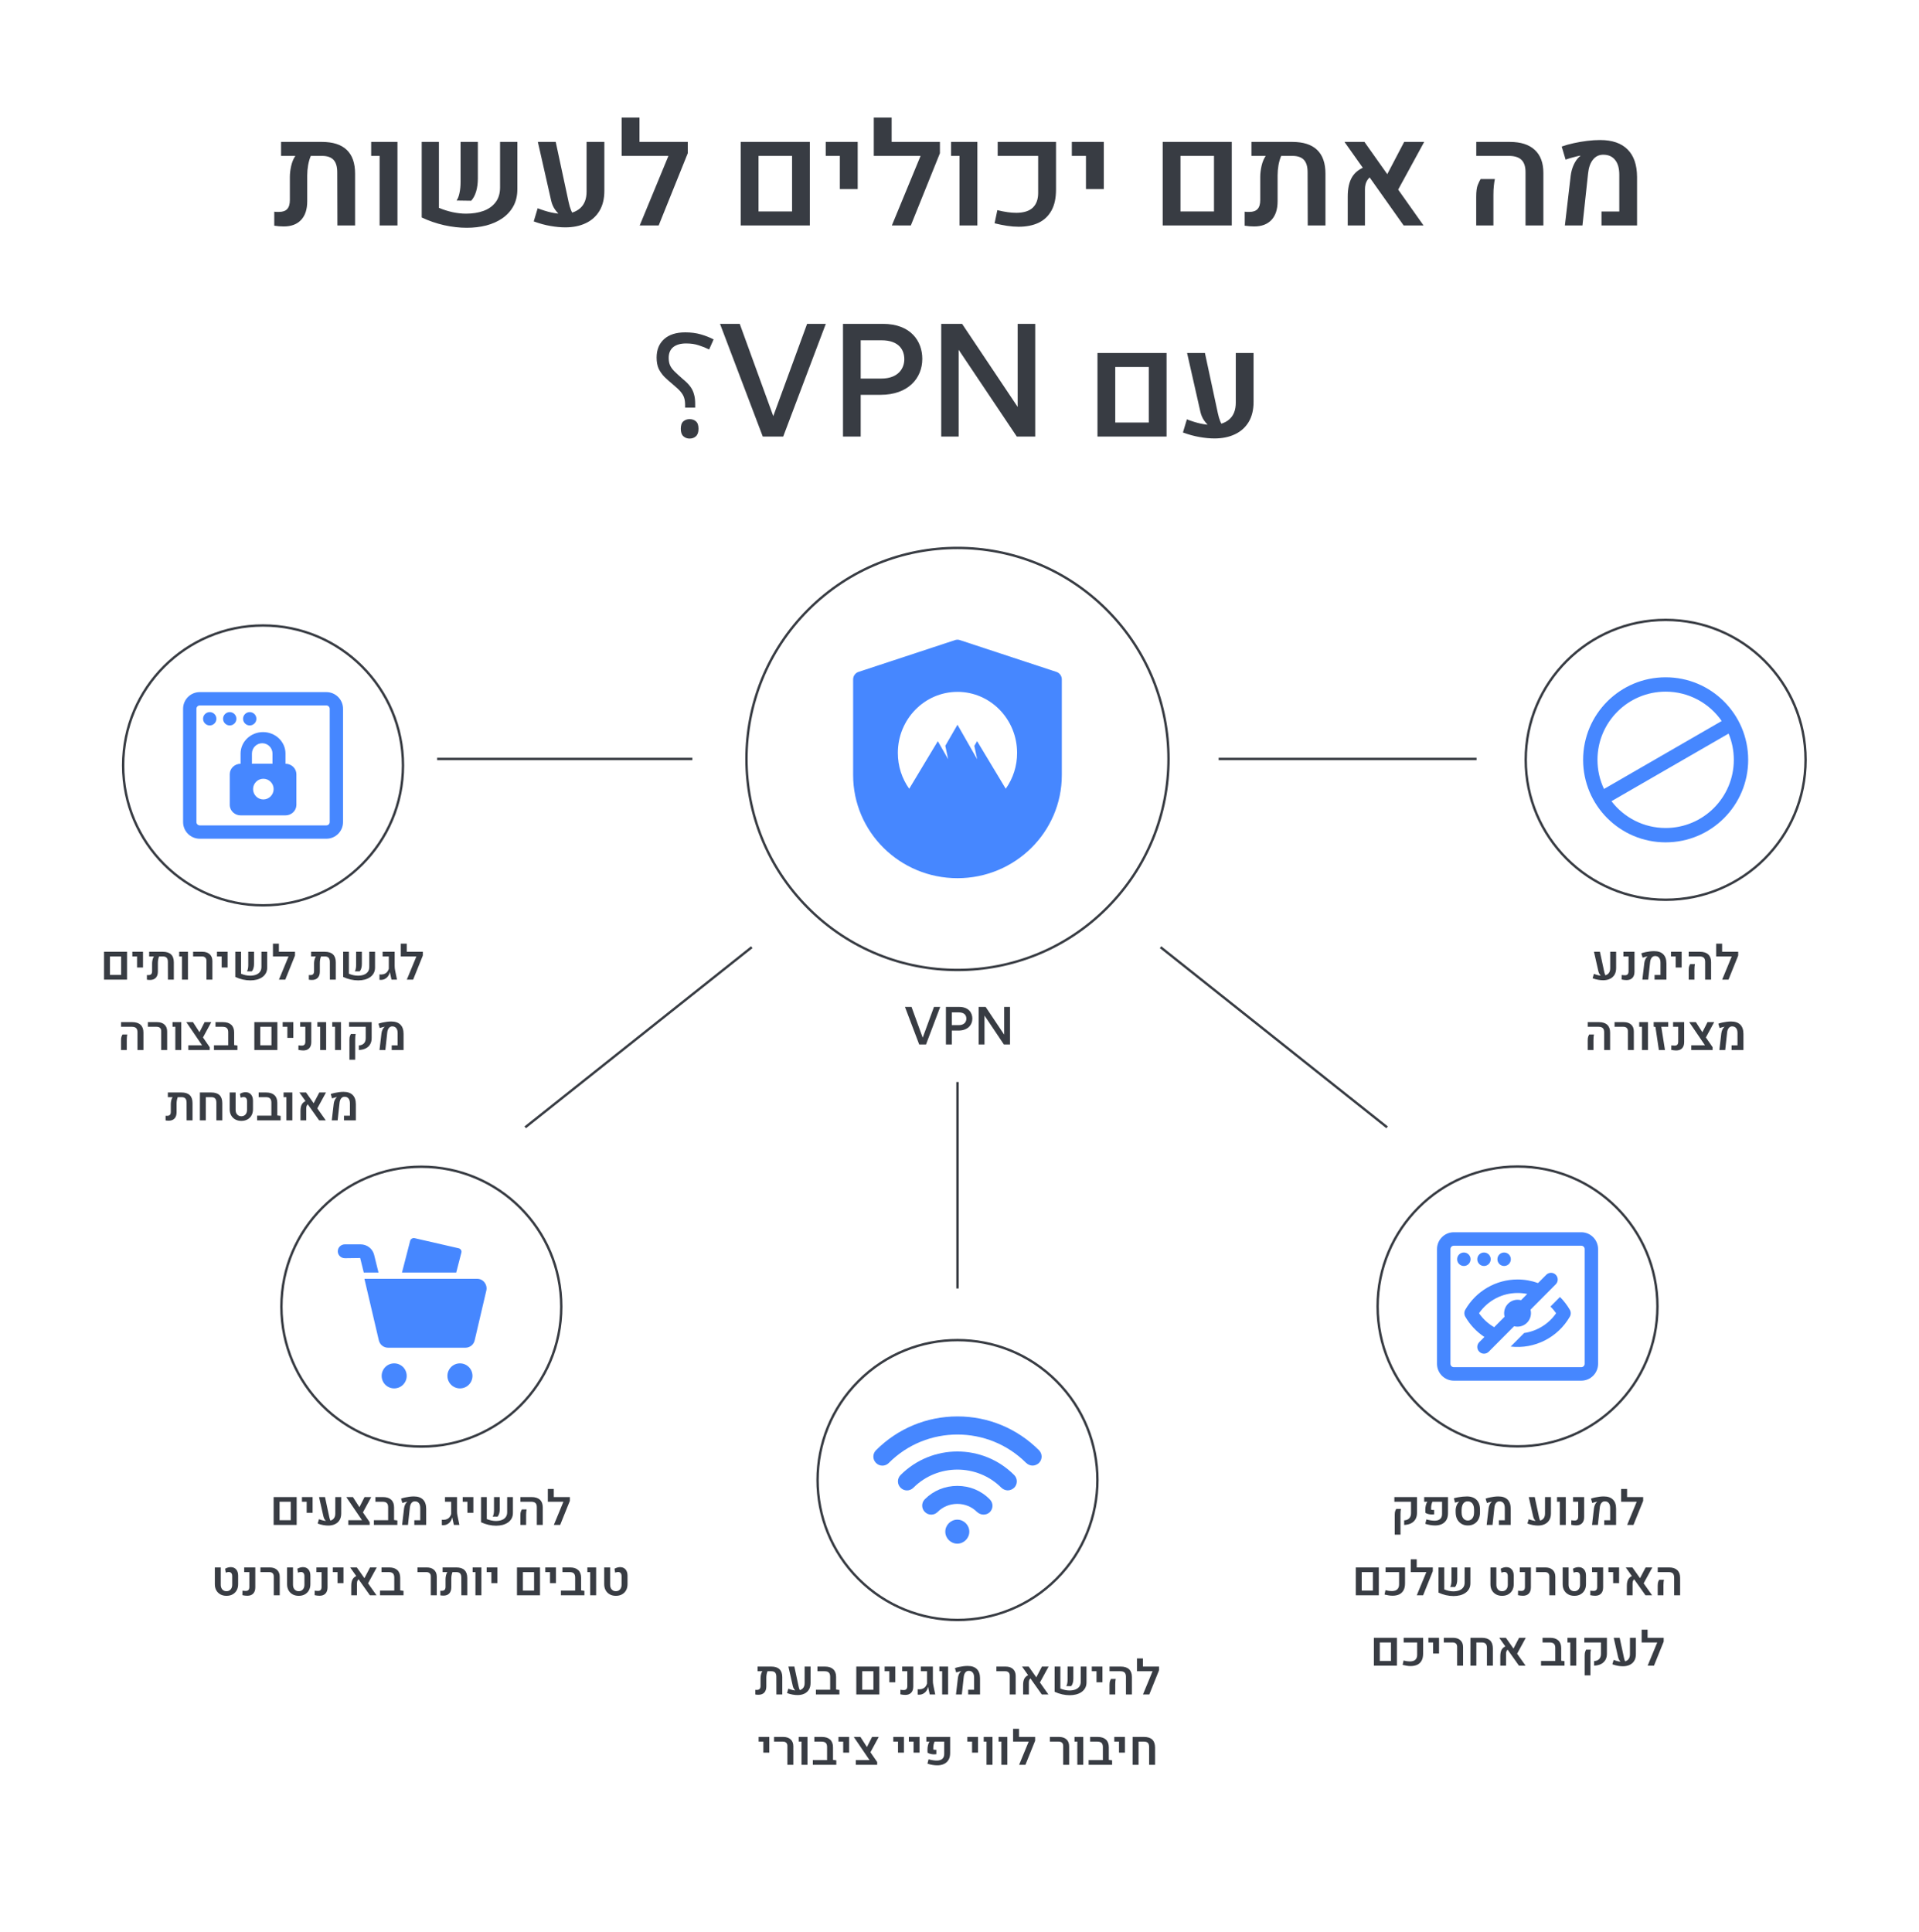 <svg xmlns="http://www.w3.org/2000/svg" width="1200" viewBox="0 0 1200 1208" height="1208" fill="none"><path stroke-width="1.5" stroke-miterlimit="10" stroke="#383c43" d="M660.616 987.403C694.786 953.232 694.786 897.83 660.616 863.659 626.445 829.489 571.043 829.489 536.872 863.659 502.701 897.83 502.701 953.232 536.872 987.403 571.043 1021.57 626.445 1021.57 660.616 987.403Z"></path><path fill="#4687ff" d="M630.193 931.996C628.783 931.996 627.373 931.406 626.203 930.356 611.063 915.216 586.293 915.216 571.153 930.356 568.923 932.586 565.403 932.586 563.173 930.356 560.942 928.126 560.942 924.606 563.173 922.376 582.773 902.776 614.583 902.776 634.183 922.376 636.413 924.606 636.413 928.126 634.183 930.356 633.013 931.416 631.603 931.996 630.193 931.996Z"></path><path fill="#4687ff" d="M614.947 947.137C613.537 947.137 612.127 946.547 610.957 945.497 607.667 942.207 603.327 940.447 598.637 940.447 593.947 940.447 589.597 942.207 586.317 945.497 584.087 947.727 580.567 947.727 578.337 945.497 576.107 943.267 576.107 939.747 578.337 937.517 583.737 932.117 590.897 929.188 598.647 929.188 606.397 929.188 613.557 932.117 618.957 937.637 621.187 939.867 621.187 943.387 618.957 945.617 617.897 946.677 616.377 947.147 614.967 947.147L614.947 947.137Z"></path><path fill="#4687ff" d="M598.627 965.325C602.737 965.325 606.137 961.925 606.137 957.815 606.137 953.705 602.737 950.305 598.627 950.305 594.517 950.305 591.117 953.705 591.117 957.815 591.117 961.925 594.517 965.325 598.627 965.325Z"></path><path fill="#4687ff" d="M645.695 916.496C644.285 916.496 642.875 915.906 641.705 914.856 617.995 891.146 579.385 891.146 555.785 914.856 553.555 917.086 550.035 917.086 547.805 914.856 545.575 912.626 545.575 909.106 547.805 906.876 561.425 893.256 579.495 885.746 598.745 885.746 617.995 885.746 636.065 893.256 649.685 906.876 651.915 909.106 651.915 912.626 649.685 914.856 648.515 915.916 647.105 916.496 645.695 916.496Z"></path><path fill="#4687ff" d="M597.514 400.185C598.314 399.975 599.154 399.975 599.954 400.185L660.184 420.025C662.414 420.575 663.984 422.565 663.984 424.835V484.675C663.984 520.295 634.774 549.175 598.734 549.175 562.694 549.175 533.484 520.295 533.484 484.675V424.835C533.484 422.565 535.054 420.575 537.284 420.025L597.514 400.175V400.185ZM598.734 432.655C578.144 432.655 561.444 449.745 561.444 470.835 561.444 479.215 564.074 486.955 568.544 493.245L586.444 463.485 592.894 474.775 591.124 466.375 598.734 453.205 611.034 474.765 609.284 466.445 611.004 463.455 628.924 493.235C633.564 486.685 636.044 478.845 636.014 470.825 636.014 449.735 619.314 432.645 598.724 432.645L598.734 432.655Z"></path><path stroke-width="1.5" stroke-miterlimit="10" stroke="#383c43" d="M692.041 567.908C743.571 516.379 743.571 432.832 692.041 381.303 640.511 329.773 556.965 329.773 505.436 381.303 453.906 432.832 453.906 516.379 505.436 567.908 556.965 619.438 640.511 619.438 692.041 567.908Z"></path><path fill="#383c43" d="M576.991 648.898 584.041 629.668H587.941L579.061 653.158H574.801L565.891 629.668H570.001L576.991 648.898Z"></path><path fill="#383c43" d="M599.368 644.458H595.198V653.158H591.508V629.668H599.818C605.698 629.668 608.038 633.328 608.038 636.958 608.038 641.038 605.038 644.458 599.368 644.458ZM599.488 633.088H595.198V641.068H599.488C603.058 641.068 604.288 638.908 604.288 637.048 604.288 635.188 603.358 633.088 599.488 633.088Z"></path><path fill="#383c43" d="M627.75 653.158 615.63 635.068V653.158H612V629.668H616.35L627.93 646.978V629.668H631.59V653.158H627.75Z"></path><g stroke-width="1.5" stroke-miterlimit="10" stroke="#383c43"><path d="M273.352 474.609H432.932"></path><path d="M762.047 474.609H923.347"></path><path d="M328.438 704.966 470.107 592.316"></path><path d="M598.742 805.737V676.637"></path><path d="M867.389 704.966 725.719 592.316"></path><path d="M1041.58 562.656C1089.9 562.656 1129.08 523.481 1129.08 475.156 1129.08 426.831 1089.9 387.656 1041.58 387.656 993.253 387.656 954.078 426.831 954.078 475.156 954.078 523.481 993.253 562.656 1041.58 562.656Z"></path></g><path fill="#4687ff" d="M1007.7 501.035C1015.49 511.215 1027.77 517.775 1041.57 517.775 1065.11 517.775 1084.2 498.685 1084.2 475.145 1084.2 469.335 1083.04 463.795 1080.93 458.745L1007.69 501.025 1007.7 501.035ZM1003.02 493.375 1076.62 450.875C1068.92 439.785 1056.09 432.515 1041.57 432.515 1018.03 432.515 998.941 451.605 998.941 475.145 998.941 481.665 1000.4 487.845 1003.02 493.365V493.375ZM1041.57 526.755C1013.07 526.755 989.961 503.655 989.961 475.145 989.961 446.635 1013.06 423.535 1041.57 423.535 1070.08 423.535 1093.18 446.635 1093.18 475.145 1093.18 503.655 1070.08 526.755 1041.57 526.755Z"></path><path stroke-width="1.5" stroke-miterlimit="10" stroke="#383c43" d="M164.5 566.148C212.825 566.148 252 526.973 252 478.648 252 430.324 212.825 391.148 164.5 391.148 116.175 391.148 77 430.324 77 478.648 77 526.973 116.175 566.148 164.5 566.148Z"></path><path fill-rule="evenodd" fill="#4687ff" d="M204.092 432.809H124.912C119.162 432.809 114.492 437.469 114.492 443.229V514.069C114.492 519.819 119.152 524.489 124.912 524.489H204.092C209.842 524.489 214.512 519.829 214.512 514.069V443.229C214.512 440.469 213.412 437.819 211.462 435.859 209.512 433.909 206.862 432.809 204.092 432.809V432.809ZM122.832 443.229C122.832 442.079 123.762 441.149 124.912 441.149H204.092C205.242 441.149 206.172 442.079 206.172 443.229V514.069C206.172 515.219 205.242 516.149 204.092 516.149H124.912C123.762 516.149 122.832 515.219 122.832 514.069V443.229ZM131.162 445.309C133.462 445.309 135.332 447.179 135.332 449.479 135.332 451.779 133.462 453.649 131.162 453.649 128.862 453.649 126.992 451.779 126.992 449.479 126.992 447.179 128.862 445.309 131.162 445.309ZM147.832 449.479C147.832 447.179 145.962 445.309 143.662 445.309 141.362 445.309 139.492 447.179 139.492 449.479 139.492 451.779 141.362 453.649 143.662 453.649 145.962 453.649 147.832 451.779 147.832 449.479ZM156.162 445.309C158.462 445.309 160.332 447.179 160.332 449.479 160.332 451.779 158.462 453.649 156.162 453.649 153.862 453.649 151.992 451.779 151.992 449.479 151.992 447.179 153.862 445.309 156.162 445.309ZM178.512 471.239V477.599C180.332 477.599 182.072 478.299 183.352 479.539 184.632 480.769 185.342 482.439 185.342 484.179V503.459C185.262 507.079 182.142 509.959 178.352 509.899H150.662C146.872 509.959 143.742 507.079 143.672 503.459V484.069C143.722 480.509 146.722 477.639 150.442 477.599V471.239C150.442 463.829 156.732 457.809 164.482 457.809 172.232 457.809 178.522 463.819 178.522 471.239H178.512ZM158.252 493.459C158.252 497.029 161.132 499.929 164.682 499.929 168.222 499.919 171.092 497.029 171.112 493.459 171.112 489.889 168.232 486.989 164.682 486.989 161.132 486.989 158.252 489.889 158.252 493.459ZM157.542 477.609H170.402V471.249C170.402 467.679 167.522 464.779 163.972 464.779 160.422 464.779 157.542 467.679 157.542 471.249V477.609 477.609Z" clip-rule="evenodd"></path><path stroke-width="1.5" stroke-miterlimit="10" stroke="#383c43" d="M263.477 904.609C311.801 904.609 350.977 865.434 350.977 817.109 350.977 768.784 311.801 729.609 263.477 729.609 215.152 729.609 175.977 768.784 175.977 817.109 175.977 865.434 215.152 904.609 263.477 904.609Z"></path><path fill-rule="evenodd" fill="#4687ff" d="M227.879 799.68 236.889 838.16C237.519 840.86 239.879 842.77 242.589 842.77H291.129C293.839 842.77 296.199 840.86 296.829 838.16L304.099 807.1C304.989 803.32 302.189 799.68 298.399 799.68H227.879V799.68ZM254.319 860.4C254.319 862.48 253.489 864.47 252.029 865.94 250.559 867.41 248.569 868.23 246.489 868.23 244.409 868.23 242.419 867.4 240.949 865.94 239.479 864.47 238.659 862.48 238.659 860.4 238.659 858.32 239.489 856.33 240.949 854.86 242.419 853.39 244.409 852.57 246.489 852.57 248.569 852.57 250.559 853.4 252.029 854.86 253.499 856.33 254.319 858.32 254.319 860.4ZM295.449 860.4C295.449 862.48 294.619 864.47 293.159 865.94 291.689 867.41 289.699 868.23 287.619 868.23 285.539 868.23 283.549 867.4 282.079 865.94 280.609 864.47 279.789 862.48 279.789 860.4 279.789 858.32 280.619 856.33 282.079 854.86 283.549 853.39 285.539 852.57 287.619 852.57 289.699 852.57 291.689 853.4 293.159 854.86 294.629 856.33 295.449 858.32 295.449 860.4ZM285.299 795.77 288.519 783.28C288.829 782.09 288.049 780.88 286.789 780.59L259.339 774.29C258.079 774 256.799 774.73 256.489 775.92L251.369 795.77H285.289 285.299ZM225.229 786.69 227.479 795.77H236.689L233.939 784.66C232.989 780.82 229.479 778.14 225.399 778.14H215.699C213.219 778.14 211.219 780.08 211.219 782.48 211.219 784.88 213.219 786.82 215.699 786.82L225.229 786.69V786.69Z" clip-rule="evenodd"></path><path stroke-width="1.5" stroke-miterlimit="10" stroke="#383c43" d="M948.953 904.477C997.278 904.477 1036.45 865.301 1036.45 816.977 1036.45 768.652 997.278 729.477 948.953 729.477 900.628 729.477 861.453 768.652 861.453 816.977 861.453 865.301 900.628 904.477 948.953 904.477Z"></path><path fill-rule="evenodd" fill="#4687ff" d="M988.832 770.578H909.092C903.302 770.578 898.602 775.298 898.602 781.128V852.838C898.602 858.658 903.302 863.388 909.092 863.388H988.832C994.622 863.388 999.322 858.668 999.322 852.838V781.128C999.322 778.328 998.212 775.648 996.252 773.668 994.282 771.688 991.612 770.578 988.832 770.578V770.578ZM906.992 781.128C906.992 779.968 907.932 779.018 909.092 779.018H988.832C989.992 779.018 990.932 779.958 990.932 781.128V852.838C990.932 853.998 989.992 854.948 988.832 854.948H909.092C907.932 854.948 906.992 854.008 906.992 852.838V781.128ZM946.792 829.358 930.952 845.278C929.312 846.928 926.652 846.928 925.012 845.278 923.372 843.628 923.372 840.958 925.012 839.308L928.232 836.068C923.302 832.808 919.202 828.448 916.242 823.308 915.492 821.998 915.492 820.388 916.242 819.088 922.992 807.338 935.462 800.098 948.962 800.108 953.422 800.108 957.742 800.888 961.782 802.348L966.982 797.118C968.632 795.518 971.242 795.538 972.862 797.168 974.482 798.798 974.502 801.428 972.912 803.078L957.072 818.998C957.742 821.528 957.202 824.238 955.622 826.318 954.032 828.398 951.572 829.618 948.962 829.628 948.232 829.628 947.502 829.528 946.792 829.348V829.358ZM942.312 816.078C940.722 818.158 940.182 820.858 940.862 823.398L934.342 829.958C930.582 827.788 927.342 824.798 924.862 821.218 930.352 813.288 939.362 808.558 948.972 808.558 951.002 808.558 953.022 808.768 955.012 809.178L951.152 813.058C950.462 812.868 949.732 812.778 948.982 812.778 946.372 812.778 943.912 813.998 942.322 816.078H942.312ZM953.092 833.578C961.172 832.428 968.422 827.948 973.082 821.218 972.042 819.718 970.862 818.318 969.562 817.028L975.492 811.058C977.902 813.448 979.982 816.158 981.682 819.108 982.432 820.418 982.432 822.028 981.682 823.328 974.162 836.438 959.612 843.798 944.652 842.058L953.092 833.578V833.578ZM919.592 787.458C919.592 785.128 917.712 783.238 915.392 783.238 913.072 783.238 911.192 785.128 911.192 787.458 911.192 789.788 913.072 791.678 915.392 791.678 917.712 791.678 919.592 789.788 919.592 787.458ZM927.982 783.238C930.302 783.238 932.182 785.128 932.182 787.458 932.182 789.788 930.302 791.678 927.982 791.678 925.662 791.678 923.782 789.788 923.782 787.458 923.782 785.128 925.662 783.238 927.982 783.238ZM944.772 787.458C944.772 785.128 942.892 783.238 940.572 783.238 938.252 783.238 936.372 785.128 936.372 787.458 936.372 789.788 938.252 791.678 940.572 791.678 942.892 791.678 944.772 789.788 944.772 787.458Z" clip-rule="evenodd"></path><path fill="#383c43" d="M482.281 1042.18C484.566 1042.18 486.285 1042.73 487.438 1043.84 488.6 1044.94 489.181 1046.59 489.181 1048.8V1059.6H485.489L485.46 1048.52C485.46 1047.34 485.206 1046.48 484.698 1045.93 484.19 1045.37 483.39 1045.1 482.296 1045.1H479.952C479.718 1045.63 479.532 1046.27 479.396 1047 479.269 1047.72 479.205 1048.44 479.205 1049.15V1054.56C479.205 1056.25 478.775 1057.55 477.916 1058.46 477.066 1059.35 475.86 1059.8 474.298 1059.8 473.946 1059.8 473.614 1059.79 473.302 1059.76 472.999 1059.73 472.677 1059.69 472.335 1059.64V1056.73C472.501 1056.75 472.667 1056.76 472.833 1056.77 472.999 1056.77 473.16 1056.77 473.316 1056.77 474.088 1056.77 474.659 1056.57 475.03 1056.17 475.401 1055.77 475.587 1055.14 475.587 1054.29V1049.48C475.587 1048.75 475.68 1047.98 475.865 1047.16 476.061 1046.33 476.349 1045.64 476.729 1045.1H473.756V1042.18H482.281ZM498.731 1059.99C497.765 1059.99 496.729 1059.9 495.626 1059.7 494.522 1059.51 493.36 1059.2 492.14 1058.75L492.96 1056.01C493.976 1056.4 494.918 1056.69 495.787 1056.89 496.666 1057.07 497.472 1057.17 498.204 1057.18 499.708 1057.18 500.909 1056.79 501.808 1056.01 502.706 1055.22 503.155 1054.06 503.155 1052.54V1042.18H506.861V1052.38C506.861 1054.04 506.52 1055.43 505.836 1056.57 505.152 1057.7 504.195 1058.55 502.965 1059.13 501.744 1059.71 500.333 1059.99 498.731 1059.99ZM493.004 1042.18H496.725L499.42 1054.73C499.557 1055.38 499.723 1055.94 499.918 1056.42 500.113 1056.9 500.396 1057.33 500.768 1057.72L497.926 1057.69C497.477 1057.36 497.047 1056.92 496.637 1056.36 496.227 1055.8 495.938 1055.15 495.772 1054.41L493.004 1042.18ZM510.216 1059.6V1056.67H519.122L522.828 1056.54 524.894 1056.8V1059.6H510.216ZM519.122 1058.75V1048.49C519.122 1047.32 518.844 1046.46 518.287 1045.92 517.73 1045.37 516.847 1045.1 515.636 1045.1H511.168V1042.18H515.885C518.121 1042.18 519.835 1042.73 521.026 1043.84 522.228 1044.94 522.828 1046.54 522.828 1048.64V1058.75H519.122ZM535.47 1059.6V1042.18H549.869V1059.6H535.47ZM539.176 1056.67H546.163V1045.1H539.176V1056.67ZM556.124 1052.01V1045.1H553.18V1042.18H559.845V1052.01H556.124ZM566.1 1059.89C565.553 1059.89 565.04 1059.86 564.562 1059.79 564.083 1059.73 563.565 1059.64 563.009 1059.52L563.053 1056.7C563.717 1056.8 564.425 1056.86 565.177 1056.86 565.909 1056.86 566.456 1056.65 566.817 1056.24 567.179 1055.83 567.359 1055.2 567.359 1054.34V1045.1H564.137V1042.18H571.08V1054.63C571.08 1056.32 570.646 1057.62 569.776 1058.53 568.907 1059.44 567.682 1059.89 566.1 1059.89ZM574.771 1059.76C574.625 1059.76 574.469 1059.75 574.303 1059.74 574.146 1059.73 573.995 1059.71 573.849 1059.69V1056.32C574.044 1056.35 574.239 1056.37 574.435 1056.39 574.63 1056.4 574.811 1056.4 574.977 1056.4 575.826 1056.38 576.563 1056.22 577.188 1055.92 577.823 1055.62 578.346 1055.2 578.756 1054.66 579.176 1054.11 579.488 1053.49 579.693 1052.79V1045.1H575.826V1042.18H583.355V1051.07C583.355 1052.01 583.448 1052.92 583.634 1053.81L584.82 1059.6H581.378L580.353 1054.97H580.25C580.113 1055.84 579.791 1056.64 579.283 1057.37 578.775 1058.09 578.131 1058.67 577.35 1059.11 576.578 1059.54 575.719 1059.76 574.771 1059.76ZM589.156 1059.6V1045.1H587.398V1042.18H592.877V1059.6H589.156ZM597.799 1059.6 599.015 1049.2C599.112 1048.41 599.322 1047.65 599.645 1046.94 599.977 1046.23 600.362 1045.68 600.802 1045.29 600.841 1045.25 600.88 1045.21 600.919 1045.18 600.968 1045.14 601.007 1045.12 601.036 1045.1L601.021 1045.04C600.621 1045.11 600.123 1045.22 599.527 1045.39 598.932 1045.54 598.404 1045.71 597.945 1045.87L597.14 1043.15C597.892 1042.87 598.722 1042.64 599.63 1042.44 600.548 1042.24 601.48 1042.08 602.428 1041.96 603.385 1041.84 604.288 1041.79 605.138 1041.79 607.647 1041.79 609.557 1042.44 610.865 1043.75 612.174 1045.05 612.833 1046.96 612.843 1049.49V1059.6H605.431V1056.68H609.137V1049.02C609.137 1047.67 608.844 1046.64 608.258 1045.93 607.682 1045.21 606.861 1044.85 605.797 1044.85 604.908 1044.85 604.19 1045.19 603.644 1045.89 603.097 1046.57 602.76 1047.53 602.633 1048.76L601.461 1059.6H597.799ZM631.417 1059.6V1047.79C631.417 1046.94 631.173 1046.28 630.685 1045.81 630.196 1045.33 629.508 1045.1 628.619 1045.1H623.082V1042.18H628.839C630.802 1042.18 632.34 1042.69 633.453 1043.72 634.576 1044.74 635.138 1046.17 635.138 1048.01V1059.6H631.417ZM651.441 1059.6 639.107 1042.18H643.268L655.587 1059.6H651.441ZM639.781 1059.6V1053.58C639.781 1051.87 640.084 1050.51 640.689 1049.5 641.295 1048.5 642.271 1047.76 643.619 1047.28L644.981 1049.15C643.907 1049.72 643.37 1050.69 643.37 1052.07V1059.6H639.781ZM655.719 1042.18 649.845 1052.95 647.428 1050.05 651.544 1042.18H655.719ZM663.072 1042.18V1055.92C663.941 1056.29 664.874 1056.59 665.87 1056.81 666.876 1057.03 667.823 1057.14 668.712 1057.14 670.069 1057.14 671.28 1056.95 672.345 1056.57 673.419 1056.17 674.264 1055.57 674.879 1054.76 675.504 1053.95 675.816 1052.92 675.816 1051.66V1042.18H679.42V1052.05C679.42 1053.4 679.142 1054.58 678.585 1055.58 678.028 1056.59 677.262 1057.43 676.285 1058.1 675.318 1058.77 674.2 1059.27 672.931 1059.6 671.661 1059.92 670.309 1060.08 668.873 1060.08 667.359 1060.08 665.787 1059.9 664.156 1059.54 662.525 1059.17 660.968 1058.63 659.483 1057.93V1042.18H663.072ZM666.749 1054.4C667.022 1054.02 667.228 1053.48 667.364 1052.8 667.511 1052.12 667.584 1051.36 667.584 1050.53V1042.18H671.188V1049.78C671.188 1050.77 671.07 1051.67 670.836 1052.48 670.602 1053.29 670.255 1053.94 669.796 1054.44L666.749 1054.4ZM685.675 1052.01V1045.1H682.73V1042.18H689.396V1052.01H685.675ZM704.088 1059.6V1048.49C704.088 1047.32 703.805 1046.46 703.238 1045.92 702.682 1045.37 701.803 1045.1 700.602 1045.1H693.819V1042.18H700.836C703.092 1042.18 704.815 1042.73 706.007 1043.84 707.208 1044.94 707.809 1046.54 707.809 1048.64V1059.6H704.088ZM693.805 1059.6V1053.64C693.805 1052.52 693.912 1051.7 694.127 1051.16 694.352 1050.61 694.552 1050.2 694.728 1049.92H697.701C697.613 1050.33 697.54 1050.8 697.481 1051.35 697.423 1051.89 697.394 1052.54 697.394 1053.3V1059.6H693.805ZM710.973 1045.1V1037.1H714.693V1042.18H723.424V1045.1H710.973ZM724.757 1044.54 718.692 1059.6H714.737L721.93 1042.18H724.757V1044.54ZM477.345 1096.01V1089.1H474.4V1086.18H481.065V1096.01H477.345ZM492.374 1103.6V1091.79C492.374 1090.94 492.13 1090.28 491.642 1089.81 491.153 1089.33 490.465 1089.1 489.576 1089.1H484.039V1086.18H489.796C491.759 1086.18 493.297 1086.69 494.41 1087.72 495.533 1088.74 496.095 1090.17 496.095 1092.01V1103.6H492.374ZM501.207 1103.6V1089.1H499.449V1086.18H504.928V1103.6H501.207ZM508.282 1103.6V1100.67H517.188L520.895 1100.54 522.96 1100.8V1103.6H508.282ZM517.188 1102.75V1092.49C517.188 1091.32 516.91 1090.46 516.354 1089.92 515.797 1089.37 514.913 1089.1 513.702 1089.1H509.234V1086.18H513.951C516.188 1086.18 517.901 1086.73 519.093 1087.84 520.294 1088.94 520.895 1090.54 520.895 1092.64V1102.75H517.188ZM527.267 1096.01V1089.1H524.322V1086.18H530.987V1096.01H527.267ZM535.162 1103.6V1100.67H543.746L533.902 1086.18H538.062L542.999 1093.87 548.521 1101.85V1103.6H535.162ZM543.761 1096.77 541.461 1093.8 545.328 1086.18H549.503L543.761 1096.77ZM561.544 1096.01V1089.1H558.6V1086.18H565.265V1096.01H561.544ZM571.271 1096.01V1089.1H568.326V1086.18H574.991V1096.01H571.271ZM586.051 1103.93C585.143 1103.93 584.146 1103.85 583.062 1103.67 581.979 1103.5 580.943 1103.24 579.957 1102.89L580.66 1100.16C581.598 1100.43 582.53 1100.63 583.458 1100.77 584.386 1100.9 585.177 1100.96 585.831 1100.96 587.335 1100.94 588.478 1100.58 589.259 1099.88 590.05 1099.17 590.445 1098.15 590.445 1096.82V1089.1H584.425C584.171 1089.64 583.971 1090.25 583.824 1090.93 583.678 1091.6 583.604 1092.28 583.604 1092.98V1094.06C583.829 1094.13 584.098 1094.18 584.41 1094.21 584.732 1094.24 585.099 1094.25 585.509 1094.25V1096.99C584.737 1097.06 584.024 1097.07 583.37 1097.04 582.716 1096.99 582.11 1096.88 581.554 1096.71 581.007 1096.55 580.494 1096.32 580.016 1096.04L579.972 1094.13C579.972 1093.17 580.079 1092.24 580.294 1091.34 580.519 1090.44 580.831 1089.69 581.231 1089.1H579.269V1086.18H594.151V1096.21C594.151 1098.01 593.795 1099.48 593.082 1100.62 592.369 1101.76 591.402 1102.6 590.182 1103.14 588.961 1103.68 587.584 1103.94 586.051 1103.93ZM607.862 1096.01V1089.1H604.918V1086.18H611.583V1096.01H607.862ZM616.9 1103.6V1089.1H615.143V1086.18H620.621V1103.6H616.9ZM626.188 1103.6V1089.1H624.43V1086.18H629.908V1103.6H626.188ZM633.512 1089.1V1081.1H637.232V1086.18H645.963V1089.1H633.512ZM647.296 1088.54 641.231 1103.6H637.276L644.469 1086.18H647.296V1088.54ZM664.845 1103.6V1091.79C664.845 1090.94 664.601 1090.28 664.112 1089.81 663.624 1089.33 662.936 1089.1 662.047 1089.1H656.51V1086.18H662.267C664.229 1086.18 665.768 1086.69 666.881 1087.72 668.004 1088.74 668.565 1090.17 668.565 1092.01V1103.6H664.845ZM673.678 1103.6V1089.1H671.92V1086.18H677.398V1103.6H673.678ZM680.753 1103.6V1100.67H689.659L693.365 1100.54 695.431 1100.8V1103.6H680.753ZM689.659 1102.75V1092.49C689.659 1091.32 689.381 1090.46 688.824 1089.92 688.268 1089.37 687.384 1089.1 686.173 1089.1H681.705V1086.18H686.422C688.658 1086.18 690.372 1086.73 691.563 1087.84 692.765 1088.94 693.365 1090.54 693.365 1092.64V1102.75H689.659ZM699.737 1096.01V1089.1H696.793V1086.18H703.458V1096.01H699.737ZM708.263 1103.6 708.277 1086.18H715.367C717.662 1086.18 719.386 1086.73 720.538 1087.84 721.69 1088.94 722.271 1090.59 722.281 1092.8V1103.6H718.575V1092.52C718.575 1091.34 718.316 1090.48 717.799 1089.93 717.291 1089.37 716.49 1089.1 715.396 1089.1H711.983L711.969 1103.6H708.263Z"></path><path fill="#383c43" d="M1002.48 612.993C1001.51 612.993 1000.47 612.896 999.371 612.7 998.268 612.515 997.105 612.197 995.885 611.748L996.705 609.009C997.721 609.399 998.663 609.692 999.532 609.888 1000.41 610.073 1001.22 610.171 1001.95 610.181 1003.45 610.181 1004.65 609.79 1005.55 609.009 1006.45 608.218 1006.9 607.061 1006.9 605.537V595.181H1010.61V605.376C1010.61 607.036 1010.26 608.433 1009.58 609.565 1008.9 610.698 1007.94 611.553 1006.71 612.129 1005.49 612.705 1004.08 612.993 1002.48 612.993ZM996.749 595.181H1000.47L1003.17 607.734C1003.3 608.379 1003.47 608.94 1003.66 609.419 1003.86 609.897 1004.14 610.332 1004.51 610.723L1001.67 610.693C1001.22 610.361 1000.79 609.917 1000.38 609.36 999.972 608.804 999.684 608.154 999.518 607.412L996.749 595.181ZM1017.11 612.891C1016.56 612.891 1016.05 612.856 1015.57 612.788 1015.09 612.729 1014.58 612.642 1014.02 612.524L1014.06 609.697C1014.73 609.805 1015.44 609.858 1016.19 609.858 1016.92 609.858 1017.47 609.653 1017.83 609.243 1018.19 608.833 1018.37 608.198 1018.37 607.339V598.096H1015.15V595.181H1022.09V607.632C1022.09 609.321 1021.66 610.62 1020.79 611.528 1019.92 612.437 1018.69 612.891 1017.11 612.891ZM1027.01 612.598 1028.23 602.197C1028.33 601.406 1028.54 600.654 1028.86 599.941 1029.19 599.229 1029.58 598.677 1030.02 598.286 1030.05 598.247 1030.09 598.213 1030.13 598.184 1030.18 598.145 1030.22 598.115 1030.25 598.096L1030.24 598.037C1029.83 598.105 1029.34 598.223 1028.74 598.389 1028.15 598.545 1027.62 598.706 1027.16 598.872L1026.35 596.147C1027.11 595.874 1027.94 595.64 1028.84 595.444 1029.76 595.239 1030.69 595.078 1031.64 594.961 1032.6 594.844 1033.5 594.785 1034.35 594.785 1036.86 594.785 1038.77 595.439 1040.08 596.748 1041.39 598.047 1042.05 599.961 1042.06 602.49V612.598H1034.64V609.683H1038.35V602.021C1038.35 600.674 1038.06 599.644 1037.47 598.931 1036.9 598.208 1036.08 597.847 1035.01 597.847 1034.12 597.847 1033.4 598.193 1032.86 598.887 1032.31 599.57 1031.97 600.527 1031.85 601.758L1030.67 612.598H1027.01ZM1047.86 605.01V598.096H1044.91V595.181H1051.58V605.01H1047.86ZM1066.27 612.598V601.494C1066.27 600.322 1065.99 599.463 1065.42 598.916 1064.86 598.369 1063.99 598.096 1062.78 598.096H1056V595.181H1063.02C1065.27 595.181 1067 595.732 1068.19 596.836 1069.39 597.939 1069.99 599.541 1069.99 601.641V612.598H1066.27ZM1055.99 612.598V606.636C1055.99 605.522 1056.09 604.697 1056.31 604.16 1056.53 603.613 1056.73 603.198 1056.91 602.915H1059.88C1059.8 603.325 1059.72 603.804 1059.66 604.351 1059.61 604.888 1059.58 605.537 1059.58 606.299V612.598H1055.99ZM1073.16 598.096V590.098H1076.88V595.181H1085.61V598.096H1073.16ZM1086.94 597.539 1080.88 612.598H1076.92L1084.11 595.181H1086.94V597.539ZM1003.12 656.598V645.494C1003.12 644.322 1002.84 643.463 1002.27 642.916 1001.71 642.369 1000.84 642.096 999.635 642.096H992.853V639.181H999.869C1002.12 639.181 1003.85 639.732 1005.04 640.836 1006.24 641.939 1006.84 643.541 1006.84 645.641V656.598H1003.12ZM992.838 656.598V650.636C992.838 649.522 992.945 648.697 993.16 648.16 993.385 647.613 993.585 647.198 993.761 646.915H996.734C996.646 647.325 996.573 647.804 996.515 648.351 996.456 648.888 996.427 649.537 996.427 650.299V656.598H992.838ZM1017.96 656.598V644.791C1017.96 643.941 1017.72 643.282 1017.23 642.813 1016.74 642.335 1016.05 642.096 1015.16 642.096H1009.62V639.181H1015.38C1017.34 639.181 1018.88 639.693 1020 640.719 1021.12 641.744 1021.68 643.175 1021.68 645.011V656.598H1017.96ZM1026.79 656.598V642.096H1025.04V639.181H1030.51V656.598H1026.79ZM1037.34 656.598 1035.19 642.228 1034.09 641.993V639.181H1043.2L1043.18 642.096H1038.85L1041.15 656.598H1037.34ZM1048.18 656.891C1047.63 656.891 1047.12 656.856 1046.64 656.788 1046.16 656.729 1045.65 656.642 1045.09 656.524L1045.13 653.697C1045.8 653.805 1046.5 653.858 1047.26 653.858 1047.99 653.858 1048.54 653.653 1048.9 653.243 1049.26 652.833 1049.44 652.198 1049.44 651.339V642.096H1046.22V639.181H1053.16V651.632C1053.16 653.321 1052.73 654.62 1051.86 655.528 1050.99 656.437 1049.76 656.891 1048.18 656.891ZM1057.58 656.598V653.668H1066.17L1056.32 639.181H1060.48L1065.42 646.871 1070.94 654.854V656.598H1057.58ZM1066.18 649.771 1063.88 646.798 1067.75 639.181H1071.92L1066.18 649.771ZM1075.16 656.598 1076.38 646.197C1076.48 645.406 1076.69 644.654 1077.01 643.941 1077.34 643.229 1077.73 642.677 1078.17 642.286 1078.2 642.247 1078.24 642.213 1078.28 642.184 1078.33 642.145 1078.37 642.115 1078.4 642.096L1078.38 642.037C1077.98 642.105 1077.49 642.223 1076.89 642.389 1076.29 642.545 1075.77 642.706 1075.31 642.872L1074.5 640.147C1075.25 639.874 1076.08 639.64 1076.99 639.444 1077.91 639.239 1078.84 639.078 1079.79 638.961 1080.75 638.844 1081.65 638.785 1082.5 638.785 1085.01 638.785 1086.92 639.439 1088.23 640.748 1089.54 642.047 1090.2 643.961 1090.21 646.49V656.598H1082.79V653.683H1086.5V646.021C1086.5 644.674 1086.21 643.644 1085.62 642.931 1085.04 642.208 1084.22 641.847 1083.16 641.847 1082.27 641.847 1081.55 642.193 1081.01 642.887 1080.46 643.57 1080.12 644.527 1080 645.758L1078.82 656.598H1075.16Z"></path><path fill="#383c43" d="M878.058 953.598V950.741C879.376 950.692 880.421 950.282 881.192 949.511 881.964 948.729 882.35 947.626 882.35 946.2V939.096H871.935V936.181H886.07V946.127C886.07 947.67 885.743 948.993 885.089 950.097 884.435 951.19 883.507 952.035 882.306 952.631 881.114 953.227 879.698 953.549 878.058 953.598ZM872.169 959.691V947.299C872.169 946.195 872.276 945.375 872.491 944.838 872.716 944.291 872.911 943.876 873.077 943.593H876.08C875.973 944.003 875.89 944.477 875.831 945.014 875.782 945.551 875.758 946.2 875.758 946.962V959.691H872.169ZM897.364 953.935C896.456 953.935 895.46 953.847 894.376 953.671 893.292 953.495 892.257 953.236 891.271 952.895L891.974 950.155C892.911 950.429 893.844 950.634 894.771 950.771 895.699 950.897 896.49 950.961 897.145 950.961 898.648 950.941 899.791 950.58 900.572 949.877 901.363 949.174 901.759 948.153 901.759 946.815V939.096H895.738C895.484 939.643 895.284 940.253 895.138 940.927 894.991 941.601 894.918 942.284 894.918 942.978V944.062C895.143 944.13 895.411 944.179 895.724 944.208 896.046 944.237 896.412 944.252 896.822 944.252V946.991C896.051 947.06 895.338 947.074 894.684 947.035 894.029 946.986 893.424 946.879 892.867 946.713 892.32 946.547 891.808 946.322 891.329 946.039L891.285 944.135C891.285 943.168 891.393 942.235 891.607 941.337 891.832 940.438 892.145 939.691 892.545 939.096H890.582V936.181H905.465V946.215C905.465 948.012 905.108 949.481 904.396 950.624 903.683 951.757 902.716 952.597 901.495 953.144 900.274 953.681 898.897 953.944 897.364 953.935ZM917.872 953.935C916.378 953.935 915.06 953.598 913.917 952.924 912.784 952.25 911.896 951.308 911.251 950.097 910.616 948.876 910.289 947.46 910.27 945.849L910.255 944.442C910.255 943.788 910.343 943.124 910.519 942.45 910.704 941.767 910.953 941.146 911.266 940.59 911.588 940.023 911.935 939.579 912.306 939.257 912.345 939.228 912.379 939.198 912.408 939.169 912.447 939.14 912.486 939.115 912.525 939.096L912.511 939.037C912.179 939.076 911.759 939.164 911.251 939.301 910.743 939.428 910.279 939.545 909.859 939.652L909.156 936.928C909.928 936.693 910.782 936.493 911.72 936.327 912.657 936.151 913.609 936.02 914.576 935.932 915.553 935.834 916.471 935.785 917.33 935.785 919.049 935.785 920.514 936.107 921.725 936.752 922.945 937.387 923.873 938.31 924.508 939.521 925.152 940.731 925.475 942.211 925.475 943.959V945.849C925.475 947.46 925.157 948.876 924.522 950.097 923.897 951.308 923.014 952.25 921.871 952.924 920.729 953.598 919.396 953.935 917.872 953.935ZM917.857 950.844C918.639 950.844 919.322 950.639 919.908 950.229 920.494 949.809 920.948 949.228 921.271 948.485 921.603 947.733 921.769 946.859 921.769 945.863V944.018C921.769 942.924 921.607 941.991 921.285 941.22 920.973 940.448 920.519 939.862 919.923 939.462 919.327 939.052 918.609 938.847 917.77 938.847 916.998 938.847 916.329 939.062 915.763 939.491 915.196 939.911 914.762 940.521 914.459 941.322 914.156 942.113 913.995 943.075 913.976 944.208V945.863C913.976 946.859 914.137 947.733 914.459 948.485 914.781 949.228 915.235 949.809 915.821 950.229 916.407 950.639 917.086 950.844 917.857 950.844ZM929.649 953.598 930.865 943.197C930.963 942.406 931.173 941.654 931.495 940.941 931.827 940.229 932.213 939.677 932.652 939.286 932.691 939.247 932.73 939.213 932.77 939.184 932.818 939.145 932.857 939.115 932.887 939.096L932.872 939.037C932.472 939.105 931.974 939.223 931.378 939.389 930.782 939.545 930.255 939.706 929.796 939.872L928.99 937.147C929.742 936.874 930.572 936.64 931.48 936.444 932.398 936.239 933.331 936.078 934.278 935.961 935.235 935.844 936.139 935.785 936.988 935.785 939.498 935.785 941.407 936.439 942.716 937.748 944.024 939.047 944.684 940.961 944.693 943.49V953.598H937.281V950.683H940.987V943.021C940.987 941.674 940.694 940.644 940.108 939.931 939.532 939.208 938.712 938.847 937.647 938.847 936.759 938.847 936.041 939.193 935.494 939.887 934.947 940.57 934.61 941.527 934.483 942.758L933.312 953.598H929.649ZM961.715 953.993C960.748 953.993 959.713 953.896 958.609 953.7 957.506 953.515 956.344 953.197 955.123 952.748L955.943 950.009C956.959 950.399 957.901 950.692 958.771 950.888 959.649 951.073 960.455 951.171 961.188 951.181 962.691 951.181 963.893 950.79 964.791 950.009 965.689 949.218 966.139 948.061 966.139 946.537V936.181H969.845V946.376C969.845 948.036 969.503 949.433 968.819 950.565 968.136 951.698 967.179 952.553 965.948 953.129 964.728 953.705 963.316 953.993 961.715 953.993ZM955.987 936.181H959.708L962.403 948.734C962.54 949.379 962.706 949.94 962.901 950.419 963.097 950.897 963.38 951.332 963.751 951.723L960.909 951.693C960.46 951.361 960.03 950.917 959.62 950.36 959.21 949.804 958.922 949.154 958.756 948.412L955.987 936.181ZM975.411 953.598V939.096H973.653V936.181H979.132V953.598H975.411ZM985.636 953.891C985.089 953.891 984.576 953.856 984.098 953.788 983.619 953.729 983.102 953.642 982.545 953.524L982.589 950.697C983.253 950.805 983.961 950.858 984.713 950.858 985.445 950.858 985.992 950.653 986.354 950.243 986.715 949.833 986.896 949.198 986.896 948.339V939.096H983.673V936.181H990.616V948.632C990.616 950.321 990.182 951.62 989.312 952.528 988.443 953.437 987.218 953.891 985.636 953.891ZM995.538 953.598 996.754 943.197C996.852 942.406 997.062 941.654 997.384 940.941 997.716 940.229 998.102 939.677 998.541 939.286 998.58 939.247 998.619 939.213 998.658 939.184 998.707 939.145 998.746 939.115 998.775 939.096L998.761 939.037C998.36 939.105 997.862 939.223 997.267 939.389 996.671 939.545 996.144 939.706 995.685 939.872L994.879 937.147C995.631 936.874 996.461 936.64 997.369 936.444 998.287 936.239 999.22 936.078 1000.17 935.961 1001.12 935.844 1002.03 935.785 1002.88 935.785 1005.39 935.785 1007.3 936.439 1008.6 937.748 1009.91 939.047 1010.57 940.961 1010.58 943.49V953.598H1003.17V950.683H1006.88V943.021C1006.88 941.674 1006.58 940.644 1006 939.931 1005.42 939.208 1004.6 938.847 1003.54 938.847 1002.65 938.847 1001.93 939.193 1001.38 939.887 1000.84 940.57 1000.5 941.527 1000.37 942.758L999.2 953.598H995.538ZM1013.73 939.096V931.098H1017.45V936.181H1026.18V939.096H1013.73ZM1027.52 938.539 1021.45 953.598H1017.5L1024.69 936.181H1027.52V938.539ZM847.809 997.598V980.181H862.208V997.598H847.809ZM851.515 994.668H858.502V983.096H851.515V994.668ZM870.807 997.861C870.045 997.861 869.244 997.798 868.404 997.671 867.574 997.544 866.705 997.368 865.797 997.144L866.368 994.404C867.921 994.785 869.259 994.971 870.382 994.961 871.905 994.941 873.033 994.58 873.766 993.877 874.508 993.164 874.879 992.144 874.879 990.815V983.096H866.441V980.181H878.6V990.112C878.6 991.909 878.277 993.379 877.633 994.521 876.988 995.664 876.085 996.509 874.923 997.056 873.761 997.593 872.389 997.861 870.807 997.861ZM882.188 983.096V975.098H885.909V980.181H894.64V983.096H882.188ZM895.973 982.539 889.908 997.598H885.953L893.146 980.181H895.973V982.539ZM903.136 980.181V993.921C904.005 994.292 904.938 994.59 905.934 994.814 906.939 995.029 907.887 995.137 908.775 995.137 910.133 995.137 911.344 994.946 912.408 994.565 913.482 994.175 914.327 993.574 914.942 992.764 915.567 991.953 915.88 990.918 915.88 989.658V980.181H919.483V990.054C919.483 991.401 919.205 992.578 918.648 993.584 918.092 994.59 917.325 995.43 916.349 996.104 915.382 996.768 914.264 997.266 912.994 997.598 911.725 997.92 910.372 998.081 908.937 998.081 907.423 998.081 905.851 997.9 904.22 997.539 902.589 997.168 901.031 996.631 899.547 995.928V980.181H903.136ZM906.812 992.397C907.086 992.017 907.291 991.484 907.428 990.801 907.574 990.117 907.647 989.36 907.647 988.53V980.181H911.251V987.783C911.251 988.77 911.134 989.668 910.899 990.479 910.665 991.289 910.318 991.943 909.859 992.441L906.812 992.397ZM939.303 997.935C937.848 997.935 936.573 997.632 935.479 997.026 934.386 996.421 933.531 995.571 932.916 994.478 932.311 993.384 932.008 992.114 932.008 990.669V980.181H935.714V991.035C935.714 992.236 936.041 993.208 936.695 993.95 937.359 994.683 938.224 995.049 939.288 995.049 940.362 995.049 941.227 994.683 941.881 993.95 942.535 993.208 942.862 992.236 942.862 991.035V985.645C942.862 984.795 942.677 984.15 942.306 983.711 941.935 983.262 941.393 983.037 940.68 983.037 940.416 983.037 940.128 983.071 939.815 983.14 939.503 983.208 939.181 983.306 938.849 983.433L938.424 981.016C938.932 980.703 939.498 980.454 940.123 980.269 940.748 980.083 941.344 979.99 941.91 979.99 943.365 979.99 944.508 980.469 945.338 981.426 946.168 982.373 946.583 983.677 946.583 985.337V990.669C946.583 992.114 946.28 993.384 945.675 994.478 945.069 995.571 944.22 996.421 943.126 997.026 942.042 997.632 940.768 997.935 939.303 997.935ZM952.325 997.891C951.778 997.891 951.266 997.856 950.787 997.788 950.309 997.729 949.791 997.642 949.234 997.524L949.278 994.697C949.942 994.805 950.65 994.858 951.402 994.858 952.135 994.858 952.682 994.653 953.043 994.243 953.404 993.833 953.585 993.198 953.585 992.339V983.096H950.362V980.181H957.306V992.632C957.306 994.321 956.871 995.62 956.002 996.528 955.133 997.437 953.907 997.891 952.325 997.891ZM968.863 997.598V985.791C968.863 984.941 968.619 984.282 968.131 983.813 967.643 983.335 966.954 983.096 966.065 983.096H960.528V980.181H966.285C968.248 980.181 969.786 980.693 970.899 981.719 972.022 982.744 972.584 984.175 972.584 986.011V997.598H968.863ZM984.479 997.935C983.023 997.935 981.749 997.632 980.655 997.026 979.562 996.421 978.707 995.571 978.092 994.478 977.486 993.384 977.184 992.114 977.184 990.669V980.181H980.89V991.035C980.89 992.236 981.217 993.208 981.871 993.95 982.535 994.683 983.399 995.049 984.464 995.049 985.538 995.049 986.402 994.683 987.057 993.95 987.711 993.208 988.038 992.236 988.038 991.035V985.645C988.038 984.795 987.853 984.15 987.481 983.711 987.11 983.262 986.568 983.037 985.855 983.037 985.592 983.037 985.304 983.071 984.991 983.14 984.679 983.208 984.356 983.306 984.024 983.433L983.6 981.016C984.107 980.703 984.674 980.454 985.299 980.269 985.924 980.083 986.52 979.99 987.086 979.99 988.541 979.99 989.684 980.469 990.514 981.426 991.344 982.373 991.759 983.677 991.759 985.337V990.669C991.759 992.114 991.456 993.384 990.851 994.478 990.245 995.571 989.396 996.421 988.302 997.026 987.218 997.632 985.943 997.935 984.479 997.935ZM997.501 997.891C996.954 997.891 996.441 997.856 995.963 997.788 995.484 997.729 994.967 997.642 994.41 997.524L994.454 994.697C995.118 994.805 995.826 994.858 996.578 994.858 997.311 994.858 997.857 994.653 998.219 994.243 998.58 993.833 998.761 993.198 998.761 992.339V983.096H995.538V980.181H1002.48V992.632C1002.48 994.321 1002.05 995.62 1001.18 996.528 1000.31 997.437 999.083 997.891 997.501 997.891ZM1008.74 990.01V983.096H1005.79V980.181H1012.46V990.01H1008.74ZM1028.97 997.598 1016.63 980.181H1020.79L1033.11 997.598H1028.97ZM1017.31 997.598V991.577C1017.31 989.868 1017.61 988.511 1018.21 987.505 1018.82 986.499 1019.8 985.757 1021.14 985.278L1022.51 987.153C1021.43 987.72 1020.89 988.691 1020.89 990.068V997.598H1017.31ZM1033.24 980.181 1027.37 990.947 1024.95 988.047 1029.07 980.181H1033.24ZM1046.9 997.598V986.494C1046.9 985.322 1046.61 984.463 1046.05 983.916 1045.49 983.369 1044.61 983.096 1043.41 983.096H1036.63V980.181H1043.64C1045.9 980.181 1047.62 980.732 1048.81 981.836 1050.02 982.939 1050.62 984.541 1050.62 986.641V997.598H1046.9ZM1036.61 997.598V991.636C1036.61 990.522 1036.72 989.697 1036.93 989.16 1037.16 988.613 1037.36 988.198 1037.54 987.915H1040.51C1040.42 988.325 1040.35 988.804 1040.29 989.351 1040.23 989.888 1040.2 990.537 1040.2 991.299V997.598H1036.61ZM859.117 1041.6V1024.18H873.517V1041.6H859.117ZM862.823 1038.67H869.811V1027.1H862.823V1038.67ZM882.115 1041.86C881.354 1041.86 880.553 1041.8 879.713 1041.67 878.883 1041.54 878.014 1041.37 877.105 1041.14L877.677 1038.4C879.229 1038.79 880.567 1038.97 881.69 1038.96 883.214 1038.94 884.342 1038.58 885.074 1037.88 885.816 1037.16 886.188 1036.14 886.188 1034.82V1027.1H877.75V1024.18H889.908V1034.11C889.908 1035.91 889.586 1037.38 888.941 1038.52 888.297 1039.66 887.394 1040.51 886.231 1041.06 885.069 1041.59 883.697 1041.86 882.115 1041.86ZM896.148 1034.01V1027.1H893.204V1024.18H899.869V1034.01H896.148ZM911.178 1041.6V1029.79C911.178 1028.94 910.934 1028.28 910.445 1027.81 909.957 1027.33 909.269 1027.1 908.38 1027.1H902.843V1024.18H908.6C910.562 1024.18 912.101 1024.69 913.214 1025.72 914.337 1026.74 914.898 1028.17 914.898 1030.01V1041.6H911.178ZM919.498 1041.6 919.513 1024.18H926.603C928.897 1024.18 930.621 1024.73 931.773 1025.84 932.926 1026.94 933.507 1028.59 933.517 1030.8V1041.6H929.811V1030.52C929.811 1029.34 929.552 1028.48 929.034 1027.93 928.526 1027.37 927.726 1027.1 926.632 1027.1H923.219L923.204 1041.6H919.498ZM949.835 1041.6 937.501 1024.18H941.661L953.98 1041.6H949.835ZM938.175 1041.6V1035.58C938.175 1033.87 938.478 1032.51 939.083 1031.5 939.688 1030.5 940.665 1029.76 942.013 1029.28L943.375 1031.15C942.301 1031.72 941.764 1032.69 941.764 1034.07V1041.6H938.175ZM954.112 1024.18 948.238 1034.95 945.821 1032.05 949.938 1024.18H954.112ZM963.648 1041.6V1038.67H972.555L976.261 1038.54 978.326 1038.8V1041.6H963.648ZM972.555 1040.75V1030.49C972.555 1029.32 972.276 1028.46 971.72 1027.92 971.163 1027.37 970.279 1027.1 969.068 1027.1H964.601V1024.18H969.317C971.554 1024.18 973.268 1024.73 974.459 1025.84 975.66 1026.94 976.261 1028.54 976.261 1030.64V1040.75H972.555ZM981.944 1041.6V1027.1H980.187V1024.18H985.665V1041.6H981.944ZM996.827 1041.6V1038.74C998.146 1038.69 999.19 1038.28 999.962 1037.51 1000.73 1036.73 1001.12 1035.63 1001.12 1034.2V1027.1H990.704V1024.18H1004.84V1034.13C1004.84 1035.67 1004.51 1036.99 1003.86 1038.1 1003.2 1039.19 1002.28 1040.04 1001.08 1040.63 999.884 1041.23 998.468 1041.55 996.827 1041.6ZM990.938 1047.69V1035.3C990.938 1034.2 991.046 1033.38 991.261 1032.84 991.485 1032.29 991.681 1031.88 991.847 1031.59H994.85C994.742 1032 994.659 1032.48 994.601 1033.01 994.552 1033.55 994.527 1034.2 994.527 1034.96V1047.69H990.938ZM1014.83 1041.99C1013.86 1041.99 1012.83 1041.9 1011.72 1041.7 1010.62 1041.51 1009.46 1041.2 1008.24 1040.75L1009.06 1038.01C1010.07 1038.4 1011.02 1038.69 1011.89 1038.89 1012.76 1039.07 1013.57 1039.17 1014.3 1039.18 1015.81 1039.18 1017.01 1038.79 1017.91 1038.01 1018.8 1037.22 1019.25 1036.06 1019.25 1034.54V1024.18H1022.96V1034.38C1022.96 1036.04 1022.62 1037.43 1021.93 1038.57 1021.25 1039.7 1020.29 1040.55 1019.06 1041.13 1017.84 1041.71 1016.43 1041.99 1014.83 1041.99ZM1009.1 1024.18H1012.82L1015.52 1036.73C1015.66 1037.38 1015.82 1037.94 1016.02 1038.42 1016.21 1038.9 1016.5 1039.33 1016.87 1039.72L1014.02 1039.69C1013.58 1039.36 1013.15 1038.92 1012.74 1038.36 1012.33 1037.8 1012.04 1037.15 1011.87 1036.41L1009.1 1024.18ZM1026.56 1027.1V1019.1H1030.28V1024.18H1039.01V1027.1H1026.56ZM1040.35 1026.54 1034.28 1041.6H1030.33L1037.52 1024.18H1040.35V1026.54Z"></path><path fill="#383c43" d="M65.05 612.598V595.181H79.449V612.598H65.05ZM68.756 609.668H75.743V598.096H68.756V609.668ZM85.704 605.01V598.096H82.76V595.181H89.425V605.01H85.704ZM101.803 595.181C104.088 595.181 105.807 595.732 106.959 596.836 108.121 597.939 108.702 599.595 108.702 601.802V612.598H105.011L104.981 601.523C104.981 600.342 104.728 599.478 104.22 598.931 103.712 598.374 102.911 598.096 101.817 598.096H99.474C99.239 598.633 99.054 599.268 98.917 600 98.79 600.723 98.727 601.44 98.727 602.153V607.559C98.727 609.248 98.297 610.547 97.438 611.455 96.588 612.354 95.382 612.803 93.819 612.803 93.468 612.803 93.136 612.788 92.823 612.759 92.52 612.729 92.198 612.69 91.856 612.642V609.727C92.022 609.746 92.189 609.761 92.355 609.771 92.52 609.771 92.682 609.771 92.838 609.771 93.609 609.771 94.181 609.57 94.552 609.17 94.923 608.77 95.108 608.145 95.108 607.295V602.476C95.108 601.753 95.201 600.981 95.387 600.161 95.582 599.331 95.87 598.643 96.251 598.096H93.277V595.181H101.803ZM113.814 612.598V598.096H112.057V595.181H117.535V612.598H113.814ZM129.093 612.598V600.791C129.093 599.941 128.849 599.282 128.36 598.813 127.872 598.335 127.184 598.096 126.295 598.096H120.758V595.181H126.515C128.478 595.181 130.016 595.693 131.129 596.719 132.252 597.744 132.813 599.175 132.813 601.011V612.598H129.093ZM138.614 605.01V598.096H135.67V595.181H142.335V605.01H138.614ZM150.729 595.181V608.921C151.598 609.292 152.53 609.59 153.526 609.814 154.532 610.029 155.479 610.137 156.368 610.137 157.726 610.137 158.937 609.946 160.001 609.565 161.075 609.175 161.92 608.574 162.535 607.764 163.16 606.953 163.473 605.918 163.473 604.658V595.181H167.076V605.054C167.076 606.401 166.798 607.578 166.241 608.584 165.685 609.59 164.918 610.43 163.941 611.104 162.975 611.768 161.856 612.266 160.587 612.598 159.317 612.92 157.965 613.081 156.529 613.081 155.016 613.081 153.443 612.9 151.812 612.539 150.182 612.168 148.624 611.631 147.14 610.928V595.181H150.729ZM154.405 607.397C154.679 607.017 154.884 606.484 155.021 605.801 155.167 605.117 155.24 604.36 155.24 603.53V595.181H158.844V602.783C158.844 603.77 158.727 604.668 158.492 605.479 158.258 606.289 157.911 606.943 157.452 607.441L154.405 607.397ZM170.68 598.096V590.098H174.4V595.181H183.131V598.096H170.68ZM184.464 597.539 178.399 612.598H174.444L181.637 595.181H184.464V597.539ZM203.082 595.181C205.367 595.181 207.086 595.732 208.238 596.836 209.4 597.939 209.981 599.595 209.981 601.802V612.598H206.29L206.261 601.523C206.261 600.342 206.007 599.478 205.499 598.931 204.991 598.374 204.19 598.096 203.097 598.096H200.753C200.519 598.633 200.333 599.268 200.196 600 200.069 600.723 200.006 601.44 200.006 602.153V607.559C200.006 609.248 199.576 610.547 198.717 611.455 197.867 612.354 196.661 612.803 195.099 612.803 194.747 612.803 194.415 612.788 194.103 612.759 193.8 612.729 193.478 612.69 193.136 612.642V609.727C193.302 609.746 193.468 609.761 193.634 609.771 193.8 609.771 193.961 609.771 194.117 609.771 194.889 609.771 195.46 609.57 195.831 609.17 196.202 608.77 196.388 608.145 196.388 607.295V602.476C196.388 601.753 196.48 600.981 196.666 600.161 196.861 599.331 197.149 598.643 197.53 598.096H194.557V595.181H203.082ZM218.17 595.181V608.921C219.039 609.292 219.972 609.59 220.968 609.814 221.974 610.029 222.921 610.137 223.81 610.137 225.167 610.137 226.378 609.946 227.442 609.565 228.517 609.175 229.361 608.574 229.977 607.764 230.602 606.953 230.914 605.918 230.914 604.658V595.181H234.518V605.054C234.518 606.401 234.239 607.578 233.683 608.584 233.126 609.59 232.359 610.43 231.383 611.104 230.416 611.768 229.298 612.266 228.028 612.598 226.759 612.92 225.406 613.081 223.971 613.081 222.457 613.081 220.885 612.9 219.254 612.539 217.623 612.168 216.065 611.631 214.581 610.928V595.181H218.17ZM221.847 607.397C222.12 607.017 222.325 606.484 222.462 605.801 222.608 605.117 222.682 604.36 222.682 603.53V595.181H226.285V602.783C226.285 603.77 226.168 604.668 225.934 605.479 225.699 606.289 225.353 606.943 224.894 607.441L221.847 607.397ZM238.209 612.759C238.062 612.759 237.906 612.754 237.74 612.744 237.584 612.734 237.433 612.715 237.286 612.686V609.316C237.481 609.346 237.677 609.37 237.872 609.39 238.067 609.399 238.248 609.404 238.414 609.404 239.264 609.385 240.001 609.224 240.626 608.921 241.261 608.618 241.783 608.198 242.193 607.661 242.613 607.114 242.926 606.489 243.131 605.786V598.096H239.264V595.181H246.793V604.072C246.793 605.01 246.886 605.923 247.071 606.812L248.258 612.598H244.815L243.79 607.969H243.688C243.551 608.838 243.229 609.639 242.721 610.371 242.213 611.094 241.568 611.675 240.787 612.114 240.016 612.544 239.156 612.759 238.209 612.759ZM250.631 598.096V590.098H254.352V595.181H263.082V598.096H250.631ZM264.415 597.539 258.351 612.598H254.396L261.588 595.181H264.415V597.539ZM85.968 656.598V645.494C85.968 644.322 85.685 643.463 85.118 642.916 84.561 642.369 83.683 642.096 82.481 642.096H75.699V639.181H82.716C84.972 639.181 86.695 639.732 87.887 640.836 89.088 641.939 89.689 643.541 89.689 645.641V656.598H85.968ZM75.685 656.598V650.636C75.685 649.522 75.792 648.697 76.007 648.16 76.231 647.613 76.432 647.198 76.607 646.915H79.581C79.493 647.325 79.42 647.804 79.361 648.351 79.303 648.888 79.273 649.537 79.273 650.299V656.598H75.685ZM100.807 656.598V644.791C100.807 643.941 100.562 643.282 100.074 642.813 99.586 642.335 98.897 642.096 98.009 642.096H92.472V639.181H98.228C100.191 639.181 101.729 639.693 102.843 640.719 103.966 641.744 104.527 643.175 104.527 645.011V656.598H100.807ZM109.64 656.598V642.096H107.882V639.181H113.36V656.598H109.64ZM117.784 656.598V653.668H126.368L116.524 639.181H120.685L125.621 646.871 131.144 654.854V656.598H117.784ZM126.383 649.771 124.083 646.798 127.95 639.181H132.125L126.383 649.771ZM133.795 656.598V653.668H142.701L146.407 653.536 148.473 653.8V656.598H133.795ZM142.701 655.748V645.494C142.701 644.322 142.423 643.463 141.866 642.916 141.31 642.369 140.426 642.096 139.215 642.096H134.747V639.181H139.464C141.7 639.181 143.414 639.732 144.605 640.836 145.807 641.939 146.407 643.541 146.407 645.641V655.748H142.701ZM159.049 656.598V639.181H173.448V656.598H159.049ZM162.755 653.668H169.742V642.096H162.755V653.668ZM179.703 649.01V642.096H176.759V639.181H183.424V649.01H179.703ZM189.679 656.891C189.132 656.891 188.619 656.856 188.141 656.788 187.662 656.729 187.145 656.642 186.588 656.524L186.632 653.697C187.296 653.805 188.004 653.858 188.756 653.858 189.488 653.858 190.035 653.653 190.396 653.243 190.758 652.833 190.938 652.198 190.938 651.339V642.096H187.716V639.181H194.659V651.632C194.659 653.321 194.225 654.62 193.355 655.528 192.486 656.437 191.261 656.891 189.679 656.891ZM200.226 656.598V642.096H198.468V639.181H203.946V656.598H200.226ZM209.513 656.598V642.096H207.755V639.181H213.233V656.598H209.513ZM224.396 656.598V653.741C225.714 653.692 226.759 653.282 227.53 652.511 228.302 651.729 228.688 650.626 228.688 649.2V642.096H218.272V639.181H232.408V649.127C232.408 650.67 232.081 651.993 231.427 653.097 230.772 654.19 229.845 655.035 228.644 655.631 227.452 656.227 226.036 656.549 224.396 656.598ZM218.507 662.691V650.299C218.507 649.195 218.614 648.375 218.829 647.838 219.054 647.291 219.249 646.876 219.415 646.593H222.418C222.311 647.003 222.228 647.477 222.169 648.014 222.12 648.551 222.096 649.2 222.096 649.962V662.691H218.507ZM237.315 656.598 238.531 646.197C238.629 645.406 238.839 644.654 239.161 643.941 239.493 643.229 239.879 642.677 240.318 642.286 240.357 642.247 240.396 642.213 240.436 642.184 240.484 642.145 240.523 642.115 240.553 642.096L240.538 642.037C240.138 642.105 239.64 642.223 239.044 642.389 238.448 642.545 237.921 642.706 237.462 642.872L236.656 640.147C237.408 639.874 238.238 639.64 239.146 639.444 240.064 639.239 240.997 639.078 241.944 638.961 242.901 638.844 243.805 638.785 244.654 638.785 247.164 638.785 249.073 639.439 250.382 640.748 251.69 642.047 252.35 643.961 252.359 646.49V656.598H244.947V653.683H248.653V646.021C248.653 644.674 248.36 643.644 247.774 642.931 247.198 642.208 246.378 641.847 245.313 641.847 244.425 641.847 243.707 642.193 243.16 642.887 242.613 643.57 242.276 644.527 242.149 645.758L240.978 656.598H237.315ZM113.492 683.181C115.777 683.181 117.496 683.732 118.648 684.836 119.811 685.939 120.392 687.595 120.392 689.802V700.598H116.7L116.671 689.523C116.671 688.342 116.417 687.478 115.909 686.931 115.401 686.374 114.601 686.096 113.507 686.096H111.163C110.929 686.633 110.743 687.268 110.606 688 110.479 688.723 110.416 689.44 110.416 690.153V695.559C110.416 697.248 109.986 698.547 109.127 699.455 108.277 700.354 107.071 700.803 105.509 700.803 105.157 700.803 104.825 700.788 104.513 700.759 104.21 700.729 103.888 700.69 103.546 700.642V697.727C103.712 697.746 103.878 697.761 104.044 697.771 104.21 697.771 104.371 697.771 104.527 697.771 105.299 697.771 105.87 697.57 106.241 697.17 106.612 696.77 106.798 696.145 106.798 695.295V690.476C106.798 689.753 106.891 688.981 107.076 688.161 107.271 687.331 107.56 686.643 107.94 686.096H104.967V683.181H113.492ZM124.991 700.598 125.006 683.181H132.096C134.391 683.181 136.114 683.732 137.267 684.836 138.419 685.939 139 687.595 139.01 689.802V700.598H135.304V689.523C135.304 688.342 135.045 687.478 134.527 686.931 134.02 686.374 133.219 686.096 132.125 686.096H128.712L128.697 700.598H124.991ZM150.919 700.935C149.464 700.935 148.189 700.632 147.096 700.026 146.002 699.421 145.147 698.571 144.532 697.478 143.927 696.384 143.624 695.114 143.624 693.669V683.181H147.33V694.035C147.33 695.236 147.657 696.208 148.312 696.95 148.976 697.683 149.84 698.049 150.904 698.049 151.979 698.049 152.843 697.683 153.497 696.95 154.151 696.208 154.479 695.236 154.479 694.035V688.645C154.479 687.795 154.293 687.15 153.922 686.711 153.551 686.262 153.009 686.037 152.296 686.037 152.032 686.037 151.744 686.071 151.432 686.14 151.119 686.208 150.797 686.306 150.465 686.433L150.04 684.016C150.548 683.703 151.114 683.454 151.739 683.269 152.364 683.083 152.96 682.99 153.526 682.99 154.981 682.99 156.124 683.469 156.954 684.426 157.784 685.373 158.199 686.677 158.199 688.337V693.669C158.199 695.114 157.896 696.384 157.291 697.478 156.686 698.571 155.836 699.421 154.742 700.026 153.658 700.632 152.384 700.935 150.919 700.935ZM160.792 700.598V697.668H169.698L173.404 697.536 175.47 697.8V700.598H160.792ZM169.698 699.748V689.494C169.698 688.322 169.42 687.463 168.863 686.916 168.307 686.369 167.423 686.096 166.212 686.096H161.744V683.181H166.461C168.697 683.181 170.411 683.732 171.603 684.836 172.804 685.939 173.404 687.541 173.404 689.641V699.748H169.698ZM179.088 700.598V686.096H177.33V683.181H182.809V700.598H179.088ZM199.566 700.598 187.232 683.181H191.393L203.712 700.598H199.566ZM187.906 700.598V694.577C187.906 692.868 188.209 691.511 188.814 690.505 189.42 689.499 190.396 688.757 191.744 688.278L193.106 690.153C192.032 690.72 191.495 691.691 191.495 693.068V700.598H187.906ZM203.844 683.181 197.97 693.947 195.553 691.047 199.669 683.181H203.844ZM207.477 700.598 208.692 690.197C208.79 689.406 209 688.654 209.322 687.941 209.654 687.229 210.04 686.677 210.479 686.286 210.519 686.247 210.558 686.213 210.597 686.184 210.646 686.145 210.685 686.115 210.714 686.096L210.699 686.037C210.299 686.105 209.801 686.223 209.205 686.389 208.609 686.545 208.082 686.706 207.623 686.872L206.817 684.147C207.569 683.874 208.399 683.64 209.308 683.444 210.226 683.239 211.158 683.078 212.105 682.961 213.062 682.844 213.966 682.785 214.815 682.785 217.325 682.785 219.234 683.439 220.543 684.748 221.852 686.047 222.511 687.961 222.521 690.49V700.598H215.108V697.683H218.814V690.021C218.814 688.674 218.521 687.644 217.936 686.931 217.359 686.208 216.539 685.847 215.475 685.847 214.586 685.847 213.868 686.193 213.321 686.887 212.774 687.57 212.438 688.527 212.311 689.758L211.139 700.598H207.477Z"></path><path fill="#383c43" d="M171.11 953.598V936.181H185.51V953.598H171.11ZM174.816 950.668H181.804V939.096H174.816V950.668ZM191.765 946.01V939.096H188.82V936.181H195.485V946.01H191.765ZM205.241 953.993C204.274 953.993 203.239 953.896 202.136 953.7 201.032 953.515 199.87 953.197 198.649 952.748L199.47 950.009C200.485 950.399 201.428 950.692 202.297 950.888 203.176 951.073 203.981 951.171 204.714 951.181 206.218 951.181 207.419 950.79 208.317 950.009 209.216 949.218 209.665 948.061 209.665 946.537V936.181H213.371V946.376C213.371 948.036 213.029 949.433 212.346 950.565 211.662 951.698 210.705 952.553 209.475 953.129 208.254 953.705 206.843 953.993 205.241 953.993ZM199.514 936.181H203.234L205.93 948.734C206.066 949.379 206.232 949.94 206.428 950.419 206.623 950.897 206.906 951.332 207.277 951.723L204.436 951.693C203.986 951.361 203.557 950.917 203.146 950.36 202.736 949.804 202.448 949.154 202.282 948.412L199.514 936.181ZM217.795 953.598V950.668H226.379L216.535 936.181H220.695L225.632 943.871 231.154 951.854V953.598H217.795ZM226.394 946.771 224.094 943.798 227.961 936.181H232.136L226.394 946.771ZM233.806 953.598V950.668H242.712L246.418 950.536 248.483 950.8V953.598H233.806ZM242.712 952.748V942.494C242.712 941.322 242.434 940.463 241.877 939.916 241.32 939.369 240.437 939.096 239.226 939.096H234.758V936.181H239.475C241.711 936.181 243.425 936.732 244.616 937.836 245.817 938.939 246.418 940.541 246.418 942.641V952.748H242.712ZM251.457 953.598 252.673 943.197C252.771 942.406 252.98 941.654 253.303 940.941 253.635 940.229 254.021 939.677 254.46 939.286 254.499 939.247 254.538 939.213 254.577 939.184 254.626 939.145 254.665 939.115 254.694 939.096L254.68 939.037C254.279 939.105 253.781 939.223 253.186 939.389 252.59 939.545 252.062 939.706 251.604 939.872L250.798 937.147C251.55 936.874 252.38 936.64 253.288 936.444 254.206 936.239 255.139 936.078 256.086 935.961 257.043 935.844 257.946 935.785 258.796 935.785 261.306 935.785 263.215 936.439 264.523 937.748 265.832 939.047 266.491 940.961 266.501 943.49V953.598H259.089V950.683H262.795V943.021C262.795 941.674 262.502 940.644 261.916 939.931 261.34 939.208 260.52 938.847 259.455 938.847 258.566 938.847 257.849 939.193 257.302 939.887 256.755 940.57 256.418 941.527 256.291 942.758L255.119 953.598H251.457ZM277.209 953.759C277.062 953.759 276.906 953.754 276.74 953.744 276.584 953.734 276.433 953.715 276.286 953.686V950.316C276.481 950.346 276.677 950.37 276.872 950.39 277.067 950.399 277.248 950.404 277.414 950.404 278.264 950.385 279.001 950.224 279.626 949.921 280.261 949.618 280.783 949.198 281.193 948.661 281.613 948.114 281.926 947.489 282.131 946.786V939.096H278.264V936.181H285.793V945.072C285.793 946.01 285.886 946.923 286.071 947.812L287.258 953.598H283.815L282.79 948.969H282.688C282.551 949.838 282.229 950.639 281.721 951.371 281.213 952.094 280.568 952.675 279.787 953.114 279.016 953.544 278.156 953.759 277.209 953.759ZM292.282 946.01V939.096H289.338V936.181H296.003V946.01H292.282ZM304.396 936.181V949.921C305.266 950.292 306.198 950.59 307.194 950.814 308.2 951.029 309.147 951.137 310.036 951.137 311.394 951.137 312.604 950.946 313.669 950.565 314.743 950.175 315.588 949.574 316.203 948.764 316.828 947.953 317.141 946.918 317.141 945.658V936.181H320.744V946.054C320.744 947.401 320.466 948.578 319.909 949.584 319.353 950.59 318.586 951.43 317.609 952.104 316.643 952.768 315.524 953.266 314.255 953.598 312.985 953.92 311.633 954.081 310.197 954.081 308.684 954.081 307.111 953.9 305.48 953.539 303.85 953.168 302.292 952.631 300.808 951.928V936.181H304.396ZM308.073 948.397C308.347 948.017 308.552 947.484 308.688 946.801 308.835 946.117 308.908 945.36 308.908 944.53V936.181H312.512V943.783C312.512 944.77 312.395 945.668 312.16 946.479 311.926 947.289 311.579 947.943 311.12 948.441L308.073 948.397ZM335.686 953.598V942.494C335.686 941.322 335.402 940.463 334.836 939.916 334.279 939.369 333.4 939.096 332.199 939.096H325.417V936.181H332.434C334.689 936.181 336.413 936.732 337.604 937.836 338.806 938.939 339.406 940.541 339.406 942.641V953.598H335.686ZM325.402 953.598V947.636C325.402 946.522 325.51 945.697 325.725 945.16 325.949 944.613 326.149 944.198 326.325 943.915H329.299C329.211 944.325 329.138 944.804 329.079 945.351 329.021 945.888 328.991 946.537 328.991 947.299V953.598H325.402ZM342.57 939.096V931.098H346.291V936.181H355.021V939.096H342.57ZM356.354 938.539 350.29 953.598H346.335L353.527 936.181H356.354V938.539ZM141.638 997.935C140.183 997.935 138.908 997.632 137.814 997.026 136.721 996.421 135.866 995.571 135.251 994.478 134.646 993.384 134.343 992.114 134.343 990.669V980.181H138.049V991.035C138.049 992.236 138.376 993.208 139.03 993.95 139.694 994.683 140.559 995.049 141.623 995.049 142.697 995.049 143.562 994.683 144.216 993.95 144.87 993.208 145.197 992.236 145.197 991.035V985.645C145.197 984.795 145.012 984.15 144.641 983.711 144.27 983.262 143.728 983.037 143.015 983.037 142.751 983.037 142.463 983.071 142.15 983.14 141.838 983.208 141.516 983.306 141.184 983.433L140.759 981.016C141.267 980.703 141.833 980.454 142.458 980.269 143.083 980.083 143.679 979.99 144.245 979.99 145.7 979.99 146.843 980.469 147.673 981.426 148.503 982.373 148.918 983.677 148.918 985.337V990.669C148.918 992.114 148.615 993.384 148.01 994.478 147.404 995.571 146.555 996.421 145.461 997.026 144.377 997.632 143.103 997.935 141.638 997.935ZM154.66 997.891C154.113 997.891 153.601 997.856 153.122 997.788 152.644 997.729 152.126 997.642 151.569 997.524L151.613 994.697C152.277 994.805 152.985 994.858 153.737 994.858 154.47 994.858 155.017 994.653 155.378 994.243 155.739 993.833 155.92 993.198 155.92 992.339V983.096H152.697V980.181H159.641V992.632C159.641 994.321 159.206 995.62 158.337 996.528 157.468 997.437 156.242 997.891 154.66 997.891ZM171.198 997.598V985.791C171.198 984.941 170.954 984.282 170.466 983.813 169.978 983.335 169.289 983.096 168.4 983.096H162.863V980.181H168.62C170.583 980.181 172.121 980.693 173.234 981.719 174.357 982.744 174.919 984.175 174.919 986.011V997.598H171.198ZM186.813 997.935C185.358 997.935 184.084 997.632 182.99 997.026 181.896 996.421 181.042 995.571 180.427 994.478 179.821 993.384 179.519 992.114 179.519 990.669V980.181H183.225V991.035C183.225 992.236 183.552 993.208 184.206 993.95 184.87 994.683 185.734 995.049 186.799 995.049 187.873 995.049 188.737 994.683 189.392 993.95 190.046 993.208 190.373 992.236 190.373 991.035V985.645C190.373 984.795 190.188 984.15 189.816 983.711 189.445 983.262 188.903 983.037 188.19 983.037 187.927 983.037 187.639 983.071 187.326 983.14 187.014 983.208 186.691 983.306 186.359 983.433L185.935 981.016C186.442 980.703 187.009 980.454 187.634 980.269 188.259 980.083 188.854 979.99 189.421 979.99 190.876 979.99 192.019 980.469 192.849 981.426 193.679 982.373 194.094 983.677 194.094 985.337V990.669C194.094 992.114 193.791 993.384 193.186 994.478 192.58 995.571 191.73 996.421 190.637 997.026 189.553 997.632 188.278 997.935 186.813 997.935ZM199.836 997.891C199.289 997.891 198.776 997.856 198.298 997.788 197.819 997.729 197.302 997.642 196.745 997.524L196.789 994.697C197.453 994.805 198.161 994.858 198.913 994.858 199.646 994.858 200.192 994.653 200.554 994.243 200.915 993.833 201.096 993.198 201.096 992.339V983.096H197.873V980.181H204.816V992.632C204.816 994.321 204.382 995.62 203.513 996.528 202.644 997.437 201.418 997.891 199.836 997.891ZM211.071 990.01V983.096H208.127V980.181H214.792V990.01H211.071ZM231.301 997.598 218.967 980.181H223.127L235.446 997.598H231.301ZM219.641 997.598V991.577C219.641 989.868 219.943 988.511 220.549 987.505 221.154 986.499 222.131 985.757 223.479 985.278L224.841 987.153C223.767 987.72 223.229 988.691 223.229 990.068V997.598H219.641ZM235.578 980.181 229.704 990.947 227.287 988.047 231.403 980.181H235.578ZM237.644 997.598V994.668H246.55L250.256 994.536 252.321 994.8V997.598H237.644ZM246.55 996.748V986.494C246.55 985.322 246.271 984.463 245.715 983.916 245.158 983.369 244.274 983.096 243.063 983.096H238.596V980.181H243.312C245.549 980.181 247.263 980.732 248.454 981.836 249.655 982.939 250.256 984.541 250.256 986.641V996.748H246.55ZM269.401 997.598V985.791C269.401 984.941 269.157 984.282 268.669 983.813 268.181 983.335 267.492 983.096 266.604 983.096H261.066V980.181H266.823C268.786 980.181 270.324 980.693 271.438 981.719 272.561 982.744 273.122 984.175 273.122 986.011V997.598H269.401ZM285.295 980.181C287.58 980.181 289.299 980.732 290.451 981.836 291.613 982.939 292.194 984.595 292.194 986.802V997.598H288.503L288.474 986.523C288.474 985.342 288.22 984.478 287.712 983.931 287.204 983.374 286.403 983.096 285.31 983.096H282.966C282.731 983.633 282.546 984.268 282.409 985 282.282 985.723 282.219 986.44 282.219 987.153V992.559C282.219 994.248 281.789 995.547 280.93 996.455 280.08 997.354 278.874 997.803 277.312 997.803 276.96 997.803 276.628 997.788 276.315 997.759 276.013 997.729 275.69 997.69 275.349 997.642V994.727C275.515 994.746 275.681 994.761 275.847 994.771 276.013 994.771 276.174 994.771 276.33 994.771 277.102 994.771 277.673 994.57 278.044 994.17 278.415 993.77 278.601 993.145 278.601 992.295V987.476C278.601 986.753 278.693 985.981 278.879 985.161 279.074 984.331 279.362 983.643 279.743 983.096H276.77V980.181H285.295ZM297.307 997.598V983.096H295.549V980.181H301.027V997.598H297.307ZM307.282 990.01V983.096H304.338V980.181H311.003V990.01H307.282ZM323.278 997.598V980.181H337.678V997.598H323.278ZM326.984 994.668H333.972V983.096H326.984V994.668ZM343.933 990.01V983.096H340.988V980.181H347.653V990.01H343.933ZM350.759 997.598V994.668H359.665L363.371 994.536 365.437 994.8V997.598H350.759ZM359.665 996.748V986.494C359.665 985.322 359.387 984.463 358.83 983.916 358.273 983.369 357.39 983.096 356.179 983.096H351.711V980.181H356.428C358.664 980.181 360.378 980.732 361.569 981.836 362.771 982.939 363.371 984.541 363.371 986.641V996.748H359.665ZM369.055 997.598V983.096H367.297V980.181H372.775V997.598H369.055ZM385.124 997.935C383.669 997.935 382.395 997.632 381.301 997.026 380.207 996.421 379.353 995.571 378.737 994.478 378.132 993.384 377.829 992.114 377.829 990.669V980.181H381.535V991.035C381.535 992.236 381.862 993.208 382.517 993.95 383.181 994.683 384.045 995.049 385.109 995.049 386.184 995.049 387.048 994.683 387.702 993.95 388.356 993.208 388.684 992.236 388.684 991.035V985.645C388.684 984.795 388.498 984.15 388.127 983.711 387.756 983.262 387.214 983.037 386.501 983.037 386.237 983.037 385.949 983.071 385.637 983.14 385.324 983.208 385.002 983.306 384.67 983.433L384.245 981.016C384.753 980.703 385.319 980.454 385.944 980.269 386.569 980.083 387.165 979.99 387.731 979.99 389.187 979.99 390.329 980.469 391.159 981.426 391.989 982.373 392.404 983.677 392.404 985.337V990.669C392.404 992.114 392.102 993.384 391.496 994.478 390.891 995.571 390.041 996.421 388.947 997.026 387.863 997.632 386.589 997.935 385.124 997.935Z"></path><path fill="#383c43" d="M201.345 88.749C208.2 88.749 213.356 90.404 216.813 93.715 220.3 97.025 222.043 101.991 222.043 108.612V141H210.969L210.881 107.777C210.881 104.232 210.119 101.64 208.596 99.999 207.072 98.329 204.67 97.494 201.389 97.494H194.357C193.654 99.106 193.098 101.01 192.688 103.207 192.307 105.375 192.116 107.528 192.116 109.667V125.883C192.116 130.951 190.827 134.848 188.249 137.572 185.7 140.268 182.082 141.615 177.395 141.615 176.34 141.615 175.344 141.571 174.406 141.483 173.498 141.396 172.531 141.278 171.506 141.132V132.387C172.004 132.445 172.502 132.489 173 132.519 173.498 132.519 173.981 132.519 174.45 132.519 176.765 132.519 178.479 131.918 179.592 130.717 180.705 129.516 181.262 127.641 181.262 125.092V110.634C181.262 108.466 181.54 106.151 182.097 103.69 182.683 101.2 183.547 99.135 184.689 97.494H175.769V88.749H201.345ZM237.38 141V97.494H232.106V88.749H248.542V141H237.38ZM274.47 88.749V129.97C277.077 131.083 279.875 131.977 282.863 132.65 285.881 133.295 288.723 133.617 291.389 133.617 295.461 133.617 299.094 133.046 302.287 131.903 305.51 130.731 308.044 128.93 309.89 126.498 311.765 124.066 312.702 120.961 312.702 117.182V88.749H323.513V118.368C323.513 122.411 322.678 125.941 321.008 128.959 319.338 131.977 317.038 134.496 314.108 136.518 311.208 138.51 307.854 140.004 304.045 141 300.236 141.967 296.179 142.45 291.872 142.45 287.331 142.45 282.614 141.908 277.722 140.824 272.829 139.711 268.156 138.1 263.703 135.99V88.749H274.47ZM285.5 125.399C286.32 124.257 286.936 122.66 287.346 120.609 287.785 118.559 288.005 116.288 288.005 113.798V88.749H298.815V111.557C298.815 114.516 298.464 117.211 297.761 119.643 297.058 122.074 296.018 124.037 294.641 125.531L285.5 125.399ZM353.527 142.187C350.627 142.187 347.521 141.894 344.211 141.308 340.9 140.751 337.414 139.799 333.752 138.451L336.213 130.233C339.26 131.405 342.087 132.284 344.694 132.87 347.331 133.427 349.748 133.72 351.945 133.749 356.457 133.749 360.061 132.577 362.756 130.233 365.451 127.86 366.799 124.389 366.799 119.818V88.749H377.917V119.335C377.917 124.315 376.892 128.505 374.841 131.903 372.79 135.302 369.919 137.865 366.228 139.594 362.565 141.322 358.332 142.187 353.527 142.187ZM336.345 88.749H347.507L355.593 126.41C356.003 128.344 356.501 130.028 357.087 131.464 357.673 132.899 358.522 134.203 359.636 135.375L351.11 135.287C349.763 134.291 348.474 132.958 347.243 131.288 346.013 129.618 345.148 127.67 344.65 125.443L336.345 88.749ZM388.728 97.494V73.5H399.89V88.749H426.081V97.494H388.728ZM430.08 95.824 411.887 141H400.021L421.599 88.749H430.08V95.824ZM463.215 141V88.749H506.413V141H463.215ZM474.333 132.211H495.295V97.494H474.333V132.211ZM525.178 118.236V97.494H516.345V88.749H536.34V118.236H525.178ZM546.403 97.494V73.5H557.565V88.749H583.757V97.494H546.403ZM587.756 95.824 569.562 141H557.697L579.274 88.749H587.756V95.824ZM600.017 141V97.494H594.743V88.749H611.179V141H600.017ZM636.975 141.791C634.689 141.791 632.287 141.601 629.768 141.22 627.277 140.839 624.67 140.312 621.945 139.638L623.659 131.42C628.317 132.562 632.331 133.119 635.7 133.09 640.271 133.031 643.654 131.947 645.852 129.838 648.078 127.699 649.191 124.638 649.191 120.653V97.494H623.879V88.749H660.354V118.544C660.354 123.935 659.387 128.344 657.453 131.771 655.52 135.199 652.81 137.733 649.323 139.374 645.837 140.985 641.721 141.791 636.975 141.791ZM679.074 118.236V97.494H670.241V88.749H690.236V118.236H679.074ZM727.062 141V88.749H770.261V141H727.062ZM738.181 132.211H759.143V97.494H738.181V132.211ZM808.142 88.749C814.997 88.749 820.153 90.404 823.61 93.715 827.097 97.025 828.84 101.991 828.84 108.612V141H817.766L817.678 107.777C817.678 104.232 816.916 101.64 815.393 99.999 813.869 98.329 811.467 97.494 808.186 97.494H801.154C800.451 99.106 799.895 101.01 799.484 103.207 799.104 105.375 798.913 107.528 798.913 109.667V125.883C798.913 130.951 797.624 134.848 795.046 137.572 792.497 140.268 788.879 141.615 784.191 141.615 783.137 141.615 782.141 141.571 781.203 141.483 780.295 141.396 779.328 141.278 778.303 141.132V132.387C778.801 132.445 779.299 132.489 779.797 132.519 780.295 132.519 780.778 132.519 781.247 132.519 783.562 132.519 785.275 131.918 786.389 130.717 787.502 129.516 788.059 127.641 788.059 125.092V110.634C788.059 108.466 788.337 106.151 788.894 103.69 789.479 101.2 790.344 99.135 791.486 97.494H782.565V88.749H808.142ZM877.751 141 840.749 88.749H853.229L890.188 141H877.751ZM842.771 141V122.938C842.771 117.812 843.679 113.739 845.495 110.722 847.312 107.704 850.241 105.478 854.284 104.042L858.371 109.667C855.148 111.366 853.537 114.281 853.537 118.412V141H842.771ZM890.583 88.749 872.961 121.049 865.71 112.348 878.059 88.749H890.583ZM953.952 141V107.689C953.952 104.174 953.103 101.596 951.403 99.955 949.733 98.314 947.097 97.494 943.493 97.494H923.146V88.749H944.196C950.964 88.749 956.135 90.404 959.709 93.715 963.312 97.025 965.114 101.83 965.114 108.129V141H953.952ZM923.103 141V123.114C923.103 119.774 923.425 117.299 924.069 115.688 924.743 114.047 925.344 112.802 925.871 111.952H934.792C934.528 113.183 934.309 114.618 934.133 116.259 933.957 117.87 933.869 119.818 933.869 122.104V141H923.103ZM978.562 141 982.209 109.799C982.502 107.426 983.132 105.17 984.099 103.031 985.095 100.893 986.252 99.237 987.57 98.065 987.688 97.948 987.805 97.846 987.922 97.758 988.068 97.641 988.186 97.553 988.273 97.494L988.229 97.318C987.028 97.523 985.534 97.875 983.747 98.373 981.96 98.842 980.378 99.325 979.001 99.823L976.584 91.649C978.84 90.829 981.33 90.126 984.055 89.54 986.809 88.925 989.606 88.441 992.448 88.09 995.319 87.738 998.029 87.562 1000.58 87.562 1008.11 87.562 1013.83 89.525 1017.76 93.451 1021.69 97.348 1023.66 103.09 1023.69 110.678V141H1001.46V132.255H1012.58V109.271C1012.58 105.229 1011.7 102.138 1009.94 99.999 1008.21 97.831 1005.75 96.747 1002.56 96.747 999.89 96.747 997.736 97.787 996.096 99.867 994.455 101.918 993.444 104.789 993.063 108.48L989.548 141H978.562ZM428.414 254.91V253.38C428.414 251.64 428.234 250.17 427.874 248.97 427.514 247.71 426.824 246.45 425.804 245.19 424.784 243.93 423.254 242.46 421.214 240.78 419.054 238.98 417.164 237.3 415.544 235.74 413.984 234.12 412.754 232.38 411.854 230.52 411.014 228.6 410.594 226.29 410.594 223.59 410.594 218.73 412.154 214.89 415.274 212.07 418.394 209.25 422.804 207.84 428.504 207.84 432.104 207.84 435.344 208.26 438.224 209.1 441.164 209.94 443.834 210.99 446.234 212.25L443.444 218.55C441.404 217.53 439.244 216.66 436.964 215.94 434.684 215.16 432.044 214.77 429.044 214.77 425.564 214.77 422.864 215.55 420.944 217.11 419.084 218.67 418.154 220.89 418.154 223.77 418.154 225.57 418.424 227.1 418.964 228.36 419.504 229.62 420.434 230.91 421.754 232.23 423.074 233.55 424.874 235.2 427.154 237.18 429.134 238.8 430.664 240.36 431.744 241.86 432.824 243.36 433.574 244.95 433.994 246.63 434.474 248.25 434.714 250.2 434.714 252.48V254.91H428.414ZM431.204 274.26C429.704 274.26 428.414 273.78 427.334 272.82 426.254 271.86 425.714 270.3 425.714 268.14 425.714 265.92 426.254 264.36 427.334 263.46 428.414 262.56 429.704 262.11 431.204 262.11 432.824 262.11 434.144 262.56 435.164 263.46 436.244 264.36 436.784 265.92 436.784 268.14 436.784 270.3 436.244 271.86 435.164 272.82 434.144 273.78 432.824 274.26 431.204 274.26ZM462.577 202.53H450.247L476.977 273H489.757L516.397 202.53H504.697L483.547 260.22 462.577 202.53ZM576.736 224.4C576.736 213.51 569.716 202.53 552.076 202.53H527.146V273H538.216V246.9H550.726C567.736 246.9 576.736 236.64 576.736 224.4ZM565.486 224.67C565.486 230.25 561.796 236.73 551.086 236.73H538.216V212.79H551.086C562.696 212.79 565.486 219.36 565.486 224.67ZM647.352 273V202.53H636.372V254.46L601.632 202.53H588.582V273H599.472V218.73L635.832 273H647.352ZM686.281 273V220.749H729.479V273H686.281ZM697.399 264.211H718.361V229.494H697.399V264.211ZM759.494 274.187C756.594 274.187 753.488 273.894 750.178 273.308 746.867 272.751 743.381 271.799 739.719 270.451L742.18 262.233C745.227 263.405 748.054 264.284 750.661 264.87 753.298 265.427 755.715 265.72 757.912 265.749 762.424 265.749 766.027 264.577 768.723 262.233 771.418 259.86 772.766 256.389 772.766 251.818V220.749H783.884V251.335C783.884 256.315 782.858 260.505 780.808 263.903 778.757 267.302 775.886 269.865 772.194 271.594 768.532 273.322 764.299 274.187 759.494 274.187ZM742.312 220.749H753.474L761.56 258.41C761.97 260.344 762.468 262.028 763.054 263.464 763.64 264.899 764.489 266.203 765.603 267.375L757.077 267.287C755.729 266.291 754.44 264.958 753.21 263.288 751.979 261.618 751.115 259.67 750.617 257.443L742.312 220.749Z"></path></svg>